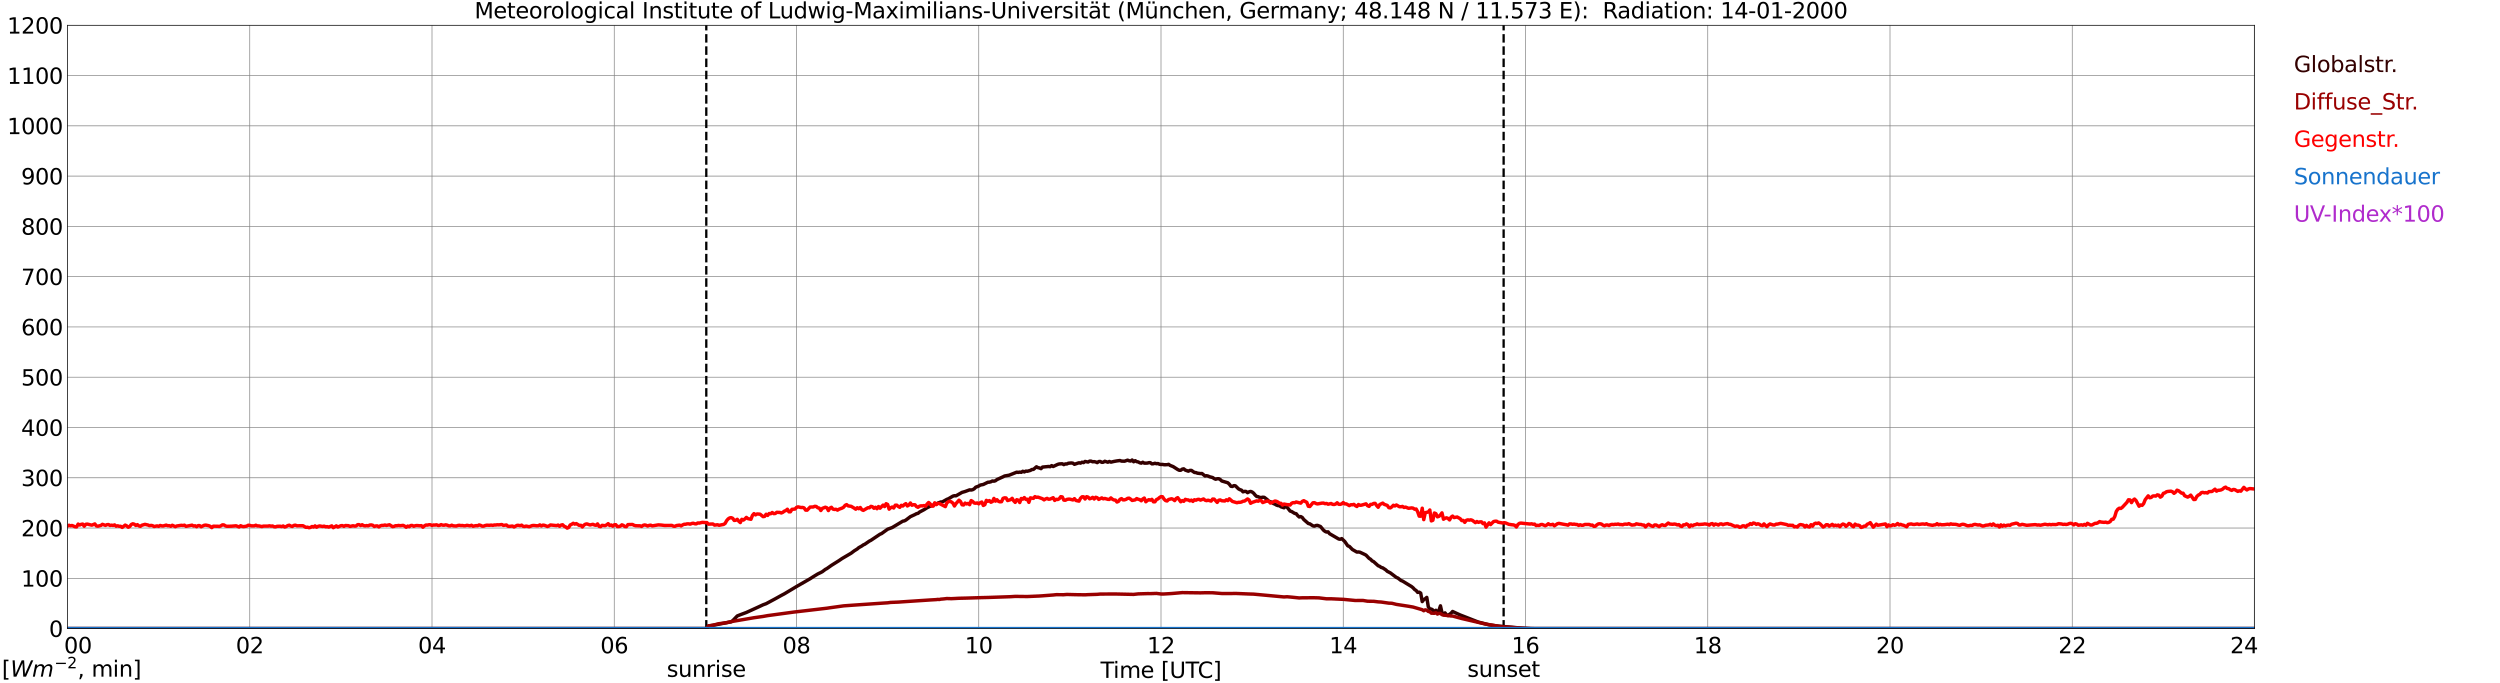 <?xml version="1.0" encoding="utf-8" standalone="no"?>
<!DOCTYPE svg PUBLIC "-//W3C//DTD SVG 1.1//EN"
  "http://www.w3.org/Graphics/SVG/1.1/DTD/svg11.dtd">
<svg xmlns:xlink="http://www.w3.org/1999/xlink" width="1085.4pt" height="296.64pt" viewBox="0 0 1085.4 296.64" xmlns="http://www.w3.org/2000/svg" version="1.1">
 <defs>
  <style type="text/css">*{stroke-linejoin: round; stroke-linecap: butt}</style>
 </defs>
 <g id="figure_1">
  <g id="patch_1">
   <path d="M 0 296.64 
L 1085.4 296.64 
L 1085.4 0 
L 0 0 
z
" style="fill: #ffffff"/>
  </g>
  <g id="axes_1">
   <g id="patch_2">
    <path d="M 29.306 272.909 
L 978.814 272.909 
L 978.814 10.976 
L 29.306 10.976 
z
" style="fill: #ffffff"/>
   </g>
   <g id="patch_3">
    <path d="M 978.814 272.909 
L 978.814 272.909 
L 978.814 10.976 
L 978.814 10.976 
z
" clip-path="url(#p8ab845368d)" style="fill: #d3d3d3; opacity: 0.25; stroke: #d3d3d3; stroke-linejoin: miter"/>
   </g>
   <g id="matplotlib.axis_1">
    <g id="xtick_1">
     <g id="line2d_1">
      <path d="M 29.306 272.909 
L 29.306 10.976 
" clip-path="url(#p8ab845368d)" style="fill: none; stroke: #808080; stroke-width: 0.3; stroke-linecap: square"/>
     </g>
     <g id="line2d_2"/>
     <g id="text_1">
      <!--    00 -->
      <g transform="translate(18.733 283.627) scale(0.095 -0.095)">
       <defs>
        <path id="DejaVuSans-20" transform="scale(0.016)"/>
        <path id="DejaVuSans-30" d="M 2034 4250 
Q 1547 4250 1301 3770 
Q 1056 3291 1056 2328 
Q 1056 1369 1301 889 
Q 1547 409 2034 409 
Q 2525 409 2770 889 
Q 3016 1369 3016 2328 
Q 3016 3291 2770 3770 
Q 2525 4250 2034 4250 
z
M 2034 4750 
Q 2819 4750 3233 4129 
Q 3647 3509 3647 2328 
Q 3647 1150 3233 529 
Q 2819 -91 2034 -91 
Q 1250 -91 836 529 
Q 422 1150 422 2328 
Q 422 3509 836 4129 
Q 1250 4750 2034 4750 
z
" transform="scale(0.016)"/>
       </defs>
       <use xlink:href="#DejaVuSans-20"/>
       <use xlink:href="#DejaVuSans-20" transform="translate(31.787 0)"/>
       <use xlink:href="#DejaVuSans-20" transform="translate(63.574 0)"/>
       <use xlink:href="#DejaVuSans-30" transform="translate(95.361 0)"/>
       <use xlink:href="#DejaVuSans-30" transform="translate(158.984 0)"/>
      </g>
     </g>
    </g>
    <g id="xtick_2">
     <g id="line2d_3">
      <path d="M 108.431 272.909 
L 108.431 10.976 
" clip-path="url(#p8ab845368d)" style="fill: none; stroke: #808080; stroke-width: 0.3; stroke-linecap: square"/>
     </g>
     <g id="line2d_4"/>
     <g id="text_2">
      <!-- 02 -->
      <g transform="translate(102.387 283.627) scale(0.095 -0.095)">
       <defs>
        <path id="DejaVuSans-32" d="M 1228 531 
L 3431 531 
L 3431 0 
L 469 0 
L 469 531 
Q 828 903 1448 1529 
Q 2069 2156 2228 2338 
Q 2531 2678 2651 2914 
Q 2772 3150 2772 3378 
Q 2772 3750 2511 3984 
Q 2250 4219 1831 4219 
Q 1534 4219 1204 4116 
Q 875 4013 500 3803 
L 500 4441 
Q 881 4594 1212 4672 
Q 1544 4750 1819 4750 
Q 2544 4750 2975 4387 
Q 3406 4025 3406 3419 
Q 3406 3131 3298 2873 
Q 3191 2616 2906 2266 
Q 2828 2175 2409 1742 
Q 1991 1309 1228 531 
z
" transform="scale(0.016)"/>
       </defs>
       <use xlink:href="#DejaVuSans-30"/>
       <use xlink:href="#DejaVuSans-32" transform="translate(63.623 0)"/>
      </g>
     </g>
    </g>
    <g id="xtick_3">
     <g id="line2d_5">
      <path d="M 187.557 272.909 
L 187.557 10.976 
" clip-path="url(#p8ab845368d)" style="fill: none; stroke: #808080; stroke-width: 0.3; stroke-linecap: square"/>
     </g>
     <g id="line2d_6"/>
     <g id="text_3">
      <!-- 04 -->
      <g transform="translate(181.513 283.627) scale(0.095 -0.095)">
       <defs>
        <path id="DejaVuSans-34" d="M 2419 4116 
L 825 1625 
L 2419 1625 
L 2419 4116 
z
M 2253 4666 
L 3047 4666 
L 3047 1625 
L 3713 1625 
L 3713 1100 
L 3047 1100 
L 3047 0 
L 2419 0 
L 2419 1100 
L 313 1100 
L 313 1709 
L 2253 4666 
z
" transform="scale(0.016)"/>
       </defs>
       <use xlink:href="#DejaVuSans-30"/>
       <use xlink:href="#DejaVuSans-34" transform="translate(63.623 0)"/>
      </g>
     </g>
    </g>
    <g id="xtick_4">
     <g id="line2d_7">
      <path d="M 266.683 272.909 
L 266.683 10.976 
" clip-path="url(#p8ab845368d)" style="fill: none; stroke: #808080; stroke-width: 0.3; stroke-linecap: square"/>
     </g>
     <g id="line2d_8"/>
     <g id="text_4">
      <!-- 06 -->
      <g transform="translate(260.638 283.627) scale(0.095 -0.095)">
       <defs>
        <path id="DejaVuSans-36" d="M 2113 2584 
Q 1688 2584 1439 2293 
Q 1191 2003 1191 1497 
Q 1191 994 1439 701 
Q 1688 409 2113 409 
Q 2538 409 2786 701 
Q 3034 994 3034 1497 
Q 3034 2003 2786 2293 
Q 2538 2584 2113 2584 
z
M 3366 4563 
L 3366 3988 
Q 3128 4100 2886 4159 
Q 2644 4219 2406 4219 
Q 1781 4219 1451 3797 
Q 1122 3375 1075 2522 
Q 1259 2794 1537 2939 
Q 1816 3084 2150 3084 
Q 2853 3084 3261 2657 
Q 3669 2231 3669 1497 
Q 3669 778 3244 343 
Q 2819 -91 2113 -91 
Q 1303 -91 875 529 
Q 447 1150 447 2328 
Q 447 3434 972 4092 
Q 1497 4750 2381 4750 
Q 2619 4750 2861 4703 
Q 3103 4656 3366 4563 
z
" transform="scale(0.016)"/>
       </defs>
       <use xlink:href="#DejaVuSans-30"/>
       <use xlink:href="#DejaVuSans-36" transform="translate(63.623 0)"/>
      </g>
     </g>
    </g>
    <g id="xtick_5">
     <g id="line2d_9">
      <path d="M 345.808 272.909 
L 345.808 10.976 
" clip-path="url(#p8ab845368d)" style="fill: none; stroke: #808080; stroke-width: 0.3; stroke-linecap: square"/>
     </g>
     <g id="line2d_10"/>
     <g id="text_5">
      <!-- 08 -->
      <g transform="translate(339.764 283.627) scale(0.095 -0.095)">
       <defs>
        <path id="DejaVuSans-38" d="M 2034 2216 
Q 1584 2216 1326 1975 
Q 1069 1734 1069 1313 
Q 1069 891 1326 650 
Q 1584 409 2034 409 
Q 2484 409 2743 651 
Q 3003 894 3003 1313 
Q 3003 1734 2745 1975 
Q 2488 2216 2034 2216 
z
M 1403 2484 
Q 997 2584 770 2862 
Q 544 3141 544 3541 
Q 544 4100 942 4425 
Q 1341 4750 2034 4750 
Q 2731 4750 3128 4425 
Q 3525 4100 3525 3541 
Q 3525 3141 3298 2862 
Q 3072 2584 2669 2484 
Q 3125 2378 3379 2068 
Q 3634 1759 3634 1313 
Q 3634 634 3220 271 
Q 2806 -91 2034 -91 
Q 1263 -91 848 271 
Q 434 634 434 1313 
Q 434 1759 690 2068 
Q 947 2378 1403 2484 
z
M 1172 3481 
Q 1172 3119 1398 2916 
Q 1625 2713 2034 2713 
Q 2441 2713 2670 2916 
Q 2900 3119 2900 3481 
Q 2900 3844 2670 4047 
Q 2441 4250 2034 4250 
Q 1625 4250 1398 4047 
Q 1172 3844 1172 3481 
z
" transform="scale(0.016)"/>
       </defs>
       <use xlink:href="#DejaVuSans-30"/>
       <use xlink:href="#DejaVuSans-38" transform="translate(63.623 0)"/>
      </g>
     </g>
    </g>
    <g id="xtick_6">
     <g id="line2d_11">
      <path d="M 424.934 272.909 
L 424.934 10.976 
" clip-path="url(#p8ab845368d)" style="fill: none; stroke: #808080; stroke-width: 0.3; stroke-linecap: square"/>
     </g>
     <g id="line2d_12"/>
     <g id="text_6">
      <!-- 10 -->
      <g transform="translate(418.89 283.627) scale(0.095 -0.095)">
       <defs>
        <path id="DejaVuSans-31" d="M 794 531 
L 1825 531 
L 1825 4091 
L 703 3866 
L 703 4441 
L 1819 4666 
L 2450 4666 
L 2450 531 
L 3481 531 
L 3481 0 
L 794 0 
L 794 531 
z
" transform="scale(0.016)"/>
       </defs>
       <use xlink:href="#DejaVuSans-31"/>
       <use xlink:href="#DejaVuSans-30" transform="translate(63.623 0)"/>
      </g>
     </g>
    </g>
    <g id="xtick_7">
     <g id="line2d_13">
      <path d="M 504.06 272.909 
L 504.06 10.976 
" clip-path="url(#p8ab845368d)" style="fill: none; stroke: #808080; stroke-width: 0.3; stroke-linecap: square"/>
     </g>
     <g id="line2d_14"/>
     <g id="text_7">
      <!-- 12 -->
      <g transform="translate(498.015 283.627) scale(0.095 -0.095)">
       <use xlink:href="#DejaVuSans-31"/>
       <use xlink:href="#DejaVuSans-32" transform="translate(63.623 0)"/>
      </g>
     </g>
    </g>
    <g id="xtick_8">
     <g id="line2d_15">
      <path d="M 583.185 272.909 
L 583.185 10.976 
" clip-path="url(#p8ab845368d)" style="fill: none; stroke: #808080; stroke-width: 0.3; stroke-linecap: square"/>
     </g>
     <g id="line2d_16"/>
     <g id="text_8">
      <!-- 14 -->
      <g transform="translate(577.141 283.627) scale(0.095 -0.095)">
       <use xlink:href="#DejaVuSans-31"/>
       <use xlink:href="#DejaVuSans-34" transform="translate(63.623 0)"/>
      </g>
     </g>
    </g>
    <g id="xtick_9">
     <g id="line2d_17">
      <path d="M 662.311 272.909 
L 662.311 10.976 
" clip-path="url(#p8ab845368d)" style="fill: none; stroke: #808080; stroke-width: 0.3; stroke-linecap: square"/>
     </g>
     <g id="line2d_18"/>
     <g id="text_9">
      <!-- 16 -->
      <g transform="translate(656.267 283.627) scale(0.095 -0.095)">
       <use xlink:href="#DejaVuSans-31"/>
       <use xlink:href="#DejaVuSans-36" transform="translate(63.623 0)"/>
      </g>
     </g>
    </g>
    <g id="xtick_10">
     <g id="line2d_19">
      <path d="M 741.437 272.909 
L 741.437 10.976 
" clip-path="url(#p8ab845368d)" style="fill: none; stroke: #808080; stroke-width: 0.3; stroke-linecap: square"/>
     </g>
     <g id="line2d_20"/>
     <g id="text_10">
      <!-- 18 -->
      <g transform="translate(735.392 283.627) scale(0.095 -0.095)">
       <use xlink:href="#DejaVuSans-31"/>
       <use xlink:href="#DejaVuSans-38" transform="translate(63.623 0)"/>
      </g>
     </g>
    </g>
    <g id="xtick_11">
     <g id="line2d_21">
      <path d="M 820.562 272.909 
L 820.562 10.976 
" clip-path="url(#p8ab845368d)" style="fill: none; stroke: #808080; stroke-width: 0.3; stroke-linecap: square"/>
     </g>
     <g id="line2d_22"/>
     <g id="text_11">
      <!-- 20 -->
      <g transform="translate(814.518 283.627) scale(0.095 -0.095)">
       <use xlink:href="#DejaVuSans-32"/>
       <use xlink:href="#DejaVuSans-30" transform="translate(63.623 0)"/>
      </g>
     </g>
    </g>
    <g id="xtick_12">
     <g id="line2d_23">
      <path d="M 899.688 272.909 
L 899.688 10.976 
" clip-path="url(#p8ab845368d)" style="fill: none; stroke: #808080; stroke-width: 0.3; stroke-linecap: square"/>
     </g>
     <g id="line2d_24"/>
     <g id="text_12">
      <!-- 22 -->
      <g transform="translate(893.644 283.627) scale(0.095 -0.095)">
       <use xlink:href="#DejaVuSans-32"/>
       <use xlink:href="#DejaVuSans-32" transform="translate(63.623 0)"/>
      </g>
     </g>
    </g>
    <g id="xtick_13">
     <g id="line2d_25">
      <path d="M 978.814 272.909 
L 978.814 10.976 
" clip-path="url(#p8ab845368d)" style="fill: none; stroke: #808080; stroke-width: 0.3; stroke-linecap: square"/>
     </g>
     <g id="line2d_26"/>
     <g id="text_13">
      <!-- 24    -->
      <g transform="translate(968.241 283.627) scale(0.095 -0.095)">
       <use xlink:href="#DejaVuSans-32"/>
       <use xlink:href="#DejaVuSans-34" transform="translate(63.623 0)"/>
       <use xlink:href="#DejaVuSans-20" transform="translate(127.246 0)"/>
       <use xlink:href="#DejaVuSans-20" transform="translate(159.033 0)"/>
       <use xlink:href="#DejaVuSans-20" transform="translate(190.82 0)"/>
      </g>
     </g>
    </g>
    <g id="text_14">
     <!-- Time [UTC] -->
     <g transform="translate(477.806 294.322) scale(0.095 -0.095)">
      <defs>
       <path id="DejaVuSans-54" d="M -19 4666 
L 3928 4666 
L 3928 4134 
L 2272 4134 
L 2272 0 
L 1638 0 
L 1638 4134 
L -19 4134 
L -19 4666 
z
" transform="scale(0.016)"/>
       <path id="DejaVuSans-69" d="M 603 3500 
L 1178 3500 
L 1178 0 
L 603 0 
L 603 3500 
z
M 603 4863 
L 1178 4863 
L 1178 4134 
L 603 4134 
L 603 4863 
z
" transform="scale(0.016)"/>
       <path id="DejaVuSans-6d" d="M 3328 2828 
Q 3544 3216 3844 3400 
Q 4144 3584 4550 3584 
Q 5097 3584 5394 3201 
Q 5691 2819 5691 2113 
L 5691 0 
L 5113 0 
L 5113 2094 
Q 5113 2597 4934 2840 
Q 4756 3084 4391 3084 
Q 3944 3084 3684 2787 
Q 3425 2491 3425 1978 
L 3425 0 
L 2847 0 
L 2847 2094 
Q 2847 2600 2669 2842 
Q 2491 3084 2119 3084 
Q 1678 3084 1418 2786 
Q 1159 2488 1159 1978 
L 1159 0 
L 581 0 
L 581 3500 
L 1159 3500 
L 1159 2956 
Q 1356 3278 1631 3431 
Q 1906 3584 2284 3584 
Q 2666 3584 2933 3390 
Q 3200 3197 3328 2828 
z
" transform="scale(0.016)"/>
       <path id="DejaVuSans-65" d="M 3597 1894 
L 3597 1613 
L 953 1613 
Q 991 1019 1311 708 
Q 1631 397 2203 397 
Q 2534 397 2845 478 
Q 3156 559 3463 722 
L 3463 178 
Q 3153 47 2828 -22 
Q 2503 -91 2169 -91 
Q 1331 -91 842 396 
Q 353 884 353 1716 
Q 353 2575 817 3079 
Q 1281 3584 2069 3584 
Q 2775 3584 3186 3129 
Q 3597 2675 3597 1894 
z
M 3022 2063 
Q 3016 2534 2758 2815 
Q 2500 3097 2075 3097 
Q 1594 3097 1305 2825 
Q 1016 2553 972 2059 
L 3022 2063 
z
" transform="scale(0.016)"/>
       <path id="DejaVuSans-5b" d="M 550 4863 
L 1875 4863 
L 1875 4416 
L 1125 4416 
L 1125 -397 
L 1875 -397 
L 1875 -844 
L 550 -844 
L 550 4863 
z
" transform="scale(0.016)"/>
       <path id="DejaVuSans-55" d="M 556 4666 
L 1191 4666 
L 1191 1831 
Q 1191 1081 1462 751 
Q 1734 422 2344 422 
Q 2950 422 3222 751 
Q 3494 1081 3494 1831 
L 3494 4666 
L 4128 4666 
L 4128 1753 
Q 4128 841 3676 375 
Q 3225 -91 2344 -91 
Q 1459 -91 1007 375 
Q 556 841 556 1753 
L 556 4666 
z
" transform="scale(0.016)"/>
       <path id="DejaVuSans-43" d="M 4122 4306 
L 4122 3641 
Q 3803 3938 3442 4084 
Q 3081 4231 2675 4231 
Q 1875 4231 1450 3742 
Q 1025 3253 1025 2328 
Q 1025 1406 1450 917 
Q 1875 428 2675 428 
Q 3081 428 3442 575 
Q 3803 722 4122 1019 
L 4122 359 
Q 3791 134 3420 21 
Q 3050 -91 2638 -91 
Q 1578 -91 968 557 
Q 359 1206 359 2328 
Q 359 3453 968 4101 
Q 1578 4750 2638 4750 
Q 3056 4750 3426 4639 
Q 3797 4528 4122 4306 
z
" transform="scale(0.016)"/>
       <path id="DejaVuSans-5d" d="M 1947 4863 
L 1947 -844 
L 622 -844 
L 622 -397 
L 1369 -397 
L 1369 4416 
L 622 4416 
L 622 4863 
L 1947 4863 
z
" transform="scale(0.016)"/>
      </defs>
      <use xlink:href="#DejaVuSans-54"/>
      <use xlink:href="#DejaVuSans-69" transform="translate(57.959 0)"/>
      <use xlink:href="#DejaVuSans-6d" transform="translate(85.742 0)"/>
      <use xlink:href="#DejaVuSans-65" transform="translate(183.154 0)"/>
      <use xlink:href="#DejaVuSans-20" transform="translate(244.678 0)"/>
      <use xlink:href="#DejaVuSans-5b" transform="translate(276.465 0)"/>
      <use xlink:href="#DejaVuSans-55" transform="translate(315.479 0)"/>
      <use xlink:href="#DejaVuSans-54" transform="translate(388.672 0)"/>
      <use xlink:href="#DejaVuSans-43" transform="translate(443.881 0)"/>
      <use xlink:href="#DejaVuSans-5d" transform="translate(513.705 0)"/>
     </g>
    </g>
   </g>
   <g id="matplotlib.axis_2">
    <g id="ytick_1">
     <g id="line2d_27">
      <path d="M 29.306 272.909 
L 978.814 272.909 
" clip-path="url(#p8ab845368d)" style="fill: none; stroke: #808080; stroke-width: 0.3; stroke-linecap: square"/>
     </g>
     <g id="line2d_28"/>
     <g id="text_15">
      <!-- 0 -->
      <g transform="translate(21.261 276.518) scale(0.095 -0.095)">
       <use xlink:href="#DejaVuSans-30"/>
      </g>
     </g>
    </g>
    <g id="ytick_2">
     <g id="line2d_29">
      <path d="M 29.306 251.081 
L 978.814 251.081 
" clip-path="url(#p8ab845368d)" style="fill: none; stroke: #808080; stroke-width: 0.3; stroke-linecap: square"/>
     </g>
     <g id="line2d_30"/>
     <g id="text_16">
      <!-- 100 -->
      <g transform="translate(9.173 254.69) scale(0.095 -0.095)">
       <use xlink:href="#DejaVuSans-31"/>
       <use xlink:href="#DejaVuSans-30" transform="translate(63.623 0)"/>
       <use xlink:href="#DejaVuSans-30" transform="translate(127.246 0)"/>
      </g>
     </g>
    </g>
    <g id="ytick_3">
     <g id="line2d_31">
      <path d="M 29.306 229.253 
L 978.814 229.253 
" clip-path="url(#p8ab845368d)" style="fill: none; stroke: #808080; stroke-width: 0.3; stroke-linecap: square"/>
     </g>
     <g id="line2d_32"/>
     <g id="text_17">
      <!-- 200 -->
      <g transform="translate(9.173 232.863) scale(0.095 -0.095)">
       <use xlink:href="#DejaVuSans-32"/>
       <use xlink:href="#DejaVuSans-30" transform="translate(63.623 0)"/>
       <use xlink:href="#DejaVuSans-30" transform="translate(127.246 0)"/>
      </g>
     </g>
    </g>
    <g id="ytick_4">
     <g id="line2d_33">
      <path d="M 29.306 207.426 
L 978.814 207.426 
" clip-path="url(#p8ab845368d)" style="fill: none; stroke: #808080; stroke-width: 0.3; stroke-linecap: square"/>
     </g>
     <g id="line2d_34"/>
     <g id="text_18">
      <!-- 300 -->
      <g transform="translate(9.173 211.035) scale(0.095 -0.095)">
       <defs>
        <path id="DejaVuSans-33" d="M 2597 2516 
Q 3050 2419 3304 2112 
Q 3559 1806 3559 1356 
Q 3559 666 3084 287 
Q 2609 -91 1734 -91 
Q 1441 -91 1130 -33 
Q 819 25 488 141 
L 488 750 
Q 750 597 1062 519 
Q 1375 441 1716 441 
Q 2309 441 2620 675 
Q 2931 909 2931 1356 
Q 2931 1769 2642 2001 
Q 2353 2234 1838 2234 
L 1294 2234 
L 1294 2753 
L 1863 2753 
Q 2328 2753 2575 2939 
Q 2822 3125 2822 3475 
Q 2822 3834 2567 4026 
Q 2313 4219 1838 4219 
Q 1578 4219 1281 4162 
Q 984 4106 628 3988 
L 628 4550 
Q 988 4650 1302 4700 
Q 1616 4750 1894 4750 
Q 2613 4750 3031 4423 
Q 3450 4097 3450 3541 
Q 3450 3153 3228 2886 
Q 3006 2619 2597 2516 
z
" transform="scale(0.016)"/>
       </defs>
       <use xlink:href="#DejaVuSans-33"/>
       <use xlink:href="#DejaVuSans-30" transform="translate(63.623 0)"/>
       <use xlink:href="#DejaVuSans-30" transform="translate(127.246 0)"/>
      </g>
     </g>
    </g>
    <g id="ytick_5">
     <g id="line2d_35">
      <path d="M 29.306 185.598 
L 978.814 185.598 
" clip-path="url(#p8ab845368d)" style="fill: none; stroke: #808080; stroke-width: 0.3; stroke-linecap: square"/>
     </g>
     <g id="line2d_36"/>
     <g id="text_19">
      <!-- 400 -->
      <g transform="translate(9.173 189.207) scale(0.095 -0.095)">
       <use xlink:href="#DejaVuSans-34"/>
       <use xlink:href="#DejaVuSans-30" transform="translate(63.623 0)"/>
       <use xlink:href="#DejaVuSans-30" transform="translate(127.246 0)"/>
      </g>
     </g>
    </g>
    <g id="ytick_6">
     <g id="line2d_37">
      <path d="M 29.306 163.77 
L 978.814 163.77 
" clip-path="url(#p8ab845368d)" style="fill: none; stroke: #808080; stroke-width: 0.3; stroke-linecap: square"/>
     </g>
     <g id="line2d_38"/>
     <g id="text_20">
      <!-- 500 -->
      <g transform="translate(9.173 167.379) scale(0.095 -0.095)">
       <defs>
        <path id="DejaVuSans-35" d="M 691 4666 
L 3169 4666 
L 3169 4134 
L 1269 4134 
L 1269 2991 
Q 1406 3038 1543 3061 
Q 1681 3084 1819 3084 
Q 2600 3084 3056 2656 
Q 3513 2228 3513 1497 
Q 3513 744 3044 326 
Q 2575 -91 1722 -91 
Q 1428 -91 1123 -41 
Q 819 9 494 109 
L 494 744 
Q 775 591 1075 516 
Q 1375 441 1709 441 
Q 2250 441 2565 725 
Q 2881 1009 2881 1497 
Q 2881 1984 2565 2268 
Q 2250 2553 1709 2553 
Q 1456 2553 1204 2497 
Q 953 2441 691 2322 
L 691 4666 
z
" transform="scale(0.016)"/>
       </defs>
       <use xlink:href="#DejaVuSans-35"/>
       <use xlink:href="#DejaVuSans-30" transform="translate(63.623 0)"/>
       <use xlink:href="#DejaVuSans-30" transform="translate(127.246 0)"/>
      </g>
     </g>
    </g>
    <g id="ytick_7">
     <g id="line2d_39">
      <path d="M 29.306 141.942 
L 978.814 141.942 
" clip-path="url(#p8ab845368d)" style="fill: none; stroke: #808080; stroke-width: 0.3; stroke-linecap: square"/>
     </g>
     <g id="line2d_40"/>
     <g id="text_21">
      <!-- 600 -->
      <g transform="translate(9.173 145.551) scale(0.095 -0.095)">
       <use xlink:href="#DejaVuSans-36"/>
       <use xlink:href="#DejaVuSans-30" transform="translate(63.623 0)"/>
       <use xlink:href="#DejaVuSans-30" transform="translate(127.246 0)"/>
      </g>
     </g>
    </g>
    <g id="ytick_8">
     <g id="line2d_41">
      <path d="M 29.306 120.114 
L 978.814 120.114 
" clip-path="url(#p8ab845368d)" style="fill: none; stroke: #808080; stroke-width: 0.3; stroke-linecap: square"/>
     </g>
     <g id="line2d_42"/>
     <g id="text_22">
      <!-- 700 -->
      <g transform="translate(9.173 123.724) scale(0.095 -0.095)">
       <defs>
        <path id="DejaVuSans-37" d="M 525 4666 
L 3525 4666 
L 3525 4397 
L 1831 0 
L 1172 0 
L 2766 4134 
L 525 4134 
L 525 4666 
z
" transform="scale(0.016)"/>
       </defs>
       <use xlink:href="#DejaVuSans-37"/>
       <use xlink:href="#DejaVuSans-30" transform="translate(63.623 0)"/>
       <use xlink:href="#DejaVuSans-30" transform="translate(127.246 0)"/>
      </g>
     </g>
    </g>
    <g id="ytick_9">
     <g id="line2d_43">
      <path d="M 29.306 98.287 
L 978.814 98.287 
" clip-path="url(#p8ab845368d)" style="fill: none; stroke: #808080; stroke-width: 0.3; stroke-linecap: square"/>
     </g>
     <g id="line2d_44"/>
     <g id="text_23">
      <!-- 800 -->
      <g transform="translate(9.173 101.896) scale(0.095 -0.095)">
       <use xlink:href="#DejaVuSans-38"/>
       <use xlink:href="#DejaVuSans-30" transform="translate(63.623 0)"/>
       <use xlink:href="#DejaVuSans-30" transform="translate(127.246 0)"/>
      </g>
     </g>
    </g>
    <g id="ytick_10">
     <g id="line2d_45">
      <path d="M 29.306 76.459 
L 978.814 76.459 
" clip-path="url(#p8ab845368d)" style="fill: none; stroke: #808080; stroke-width: 0.3; stroke-linecap: square"/>
     </g>
     <g id="line2d_46"/>
     <g id="text_24">
      <!-- 900 -->
      <g transform="translate(9.173 80.068) scale(0.095 -0.095)">
       <defs>
        <path id="DejaVuSans-39" d="M 703 97 
L 703 672 
Q 941 559 1184 500 
Q 1428 441 1663 441 
Q 2288 441 2617 861 
Q 2947 1281 2994 2138 
Q 2813 1869 2534 1725 
Q 2256 1581 1919 1581 
Q 1219 1581 811 2004 
Q 403 2428 403 3163 
Q 403 3881 828 4315 
Q 1253 4750 1959 4750 
Q 2769 4750 3195 4129 
Q 3622 3509 3622 2328 
Q 3622 1225 3098 567 
Q 2575 -91 1691 -91 
Q 1453 -91 1209 -44 
Q 966 3 703 97 
z
M 1959 2075 
Q 2384 2075 2632 2365 
Q 2881 2656 2881 3163 
Q 2881 3666 2632 3958 
Q 2384 4250 1959 4250 
Q 1534 4250 1286 3958 
Q 1038 3666 1038 3163 
Q 1038 2656 1286 2365 
Q 1534 2075 1959 2075 
z
" transform="scale(0.016)"/>
       </defs>
       <use xlink:href="#DejaVuSans-39"/>
       <use xlink:href="#DejaVuSans-30" transform="translate(63.623 0)"/>
       <use xlink:href="#DejaVuSans-30" transform="translate(127.246 0)"/>
      </g>
     </g>
    </g>
    <g id="ytick_11">
     <g id="line2d_47">
      <path d="M 29.306 54.631 
L 978.814 54.631 
" clip-path="url(#p8ab845368d)" style="fill: none; stroke: #808080; stroke-width: 0.3; stroke-linecap: square"/>
     </g>
     <g id="line2d_48"/>
     <g id="text_25">
      <!-- 1000 -->
      <g transform="translate(3.128 58.24) scale(0.095 -0.095)">
       <use xlink:href="#DejaVuSans-31"/>
       <use xlink:href="#DejaVuSans-30" transform="translate(63.623 0)"/>
       <use xlink:href="#DejaVuSans-30" transform="translate(127.246 0)"/>
       <use xlink:href="#DejaVuSans-30" transform="translate(190.869 0)"/>
      </g>
     </g>
    </g>
    <g id="ytick_12">
     <g id="line2d_49">
      <path d="M 29.306 32.803 
L 978.814 32.803 
" clip-path="url(#p8ab845368d)" style="fill: none; stroke: #808080; stroke-width: 0.3; stroke-linecap: square"/>
     </g>
     <g id="line2d_50"/>
     <g id="text_26">
      <!-- 1100 -->
      <g transform="translate(3.128 36.413) scale(0.095 -0.095)">
       <use xlink:href="#DejaVuSans-31"/>
       <use xlink:href="#DejaVuSans-31" transform="translate(63.623 0)"/>
       <use xlink:href="#DejaVuSans-30" transform="translate(127.246 0)"/>
       <use xlink:href="#DejaVuSans-30" transform="translate(190.869 0)"/>
      </g>
     </g>
    </g>
    <g id="ytick_13">
     <g id="line2d_51">
      <path d="M 29.306 10.976 
L 978.814 10.976 
" clip-path="url(#p8ab845368d)" style="fill: none; stroke: #808080; stroke-width: 0.3; stroke-linecap: square"/>
     </g>
     <g id="line2d_52"/>
     <g id="text_27">
      <!-- 1200 -->
      <g transform="translate(3.128 14.585) scale(0.095 -0.095)">
       <use xlink:href="#DejaVuSans-31"/>
       <use xlink:href="#DejaVuSans-32" transform="translate(63.623 0)"/>
       <use xlink:href="#DejaVuSans-30" transform="translate(127.246 0)"/>
       <use xlink:href="#DejaVuSans-30" transform="translate(190.869 0)"/>
      </g>
     </g>
    </g>
   </g>
   <g id="line2d_53">
    <path d="M 306.641 272.909 
L 306.641 10.976 
" clip-path="url(#p8ab845368d)" style="fill: none; stroke-dasharray: 3.7,1.6; stroke-dashoffset: 0; stroke: #000000"/>
   </g>
   <g id="line2d_54">
    <path d="M 652.816 272.909 
L 652.816 10.976 
" clip-path="url(#p8ab845368d)" style="fill: none; stroke-dasharray: 3.7,1.6; stroke-dashoffset: 0; stroke: #000000"/>
   </g>
   <g id="line2d_55">
    <path d="M 29.306 272.909 
L 306.905 272.909 
L 307.564 271.789 
L 309.543 271.483 
L 313.499 270.715 
L 317.455 269.966 
L 318.114 269.473 
L 320.093 267.419 
L 321.411 266.889 
L 324.049 265.904 
L 329.324 263.497 
L 331.302 262.576 
L 332.621 262.098 
L 336.577 259.976 
L 339.215 258.509 
L 340.533 257.817 
L 345.808 254.654 
L 351.743 251.249 
L 353.062 250.396 
L 355.04 249.193 
L 356.359 248.553 
L 357.018 248.204 
L 358.337 247.202 
L 358.996 246.857 
L 360.974 245.458 
L 364.271 243.395 
L 365.59 242.49 
L 369.546 240.167 
L 370.865 239.165 
L 372.184 238.342 
L 372.843 237.775 
L 374.162 237.041 
L 374.821 236.568 
L 375.481 236.277 
L 377.459 234.911 
L 378.118 234.584 
L 382.074 231.929 
L 382.734 231.665 
L 385.371 229.76 
L 386.69 229.288 
L 387.349 229.042 
L 391.965 226.272 
L 392.624 226.149 
L 393.284 225.804 
L 395.262 224.305 
L 397.24 223.39 
L 397.899 223.024 
L 398.559 222.882 
L 399.218 222.323 
L 401.196 221.273 
L 402.515 220.43 
L 404.493 219.494 
L 405.153 219.339 
L 405.812 218.983 
L 406.471 218.868 
L 407.131 218.442 
L 408.45 217.936 
L 409.109 217.916 
L 411.087 216.798 
L 411.746 216.552 
L 413.725 215.395 
L 414.384 215.22 
L 415.043 215.268 
L 417.681 213.777 
L 419 213.4 
L 420.978 212.673 
L 421.637 212.743 
L 422.297 212.601 
L 422.956 212.221 
L 423.615 211.529 
L 424.934 211.025 
L 425.593 210.599 
L 426.912 210.337 
L 428.89 209.377 
L 429.55 209.329 
L 430.209 209.165 
L 430.869 208.812 
L 431.528 208.914 
L 432.187 208.718 
L 432.847 208.209 
L 434.165 207.605 
L 435.484 207.006 
L 436.144 206.662 
L 438.122 206.314 
L 441.419 204.998 
L 442.078 205.101 
L 442.737 204.955 
L 443.397 205.066 
L 444.056 204.603 
L 444.716 204.904 
L 445.375 204.525 
L 446.034 204.603 
L 447.353 204.234 
L 448.012 203.837 
L 448.672 203.8 
L 449.991 202.665 
L 450.65 203.036 
L 451.309 203.165 
L 451.969 203.468 
L 452.628 202.783 
L 455.266 202.527 
L 455.925 202.621 
L 456.584 202.156 
L 457.244 202.538 
L 459.222 201.613 
L 459.881 201.425 
L 461.2 201.346 
L 461.859 201.722 
L 462.519 201.425 
L 463.178 201.44 
L 463.838 201.117 
L 465.156 200.997 
L 465.816 201.095 
L 466.475 201.587 
L 467.794 201.139 
L 468.453 200.912 
L 469.113 201.082 
L 469.772 200.674 
L 470.431 200.844 
L 471.091 200.349 
L 472.409 200.607 
L 473.069 200.196 
L 473.728 200.218 
L 474.388 200.495 
L 475.047 200.425 
L 475.706 200.563 
L 476.366 200.851 
L 477.025 200.382 
L 477.685 200.34 
L 478.344 200.731 
L 479.003 200.674 
L 479.663 200.264 
L 480.981 200.676 
L 481.641 200.345 
L 482.3 200.655 
L 483.619 200.345 
L 484.938 200.107 
L 486.256 199.941 
L 486.916 200.194 
L 488.235 200.235 
L 489.553 199.779 
L 490.213 200.052 
L 490.872 200.161 
L 491.532 199.72 
L 492.191 200.48 
L 492.85 200.013 
L 493.51 200.43 
L 494.169 200.559 
L 494.828 200.914 
L 495.488 201.08 
L 496.147 200.696 
L 496.807 201.087 
L 498.125 201.054 
L 498.785 200.877 
L 499.444 200.882 
L 500.103 201.384 
L 500.763 201.338 
L 501.422 201.109 
L 502.082 201.333 
L 502.741 201.246 
L 503.4 201.552 
L 504.06 201.667 
L 504.719 201.628 
L 505.379 201.766 
L 506.697 201.752 
L 507.357 201.598 
L 508.016 202.056 
L 509.335 202.58 
L 511.313 203.846 
L 511.972 204.171 
L 512.632 204.173 
L 513.291 203.673 
L 513.95 203.558 
L 514.61 204.103 
L 515.929 204.57 
L 516.588 204.239 
L 517.247 204.215 
L 518.566 205.121 
L 519.226 205.173 
L 519.885 205.435 
L 521.204 205.605 
L 521.863 205.59 
L 523.182 206.659 
L 523.841 206.533 
L 524.501 206.692 
L 525.16 206.991 
L 526.479 207.332 
L 527.138 207.779 
L 527.797 208.061 
L 528.457 207.86 
L 529.116 207.829 
L 529.776 208.192 
L 530.435 208.82 
L 533.073 209.604 
L 533.732 210.228 
L 534.391 211.106 
L 535.051 211.213 
L 535.71 210.833 
L 536.369 210.929 
L 537.688 212.228 
L 538.348 212.597 
L 539.007 212.808 
L 539.666 213.537 
L 540.326 213.336 
L 540.985 213.36 
L 541.644 213.897 
L 542.304 213.537 
L 542.963 213.35 
L 543.623 213.601 
L 544.282 214.127 
L 544.941 214.936 
L 545.601 215.552 
L 546.26 215.648 
L 546.919 215.962 
L 547.579 216.004 
L 548.238 215.868 
L 548.898 215.923 
L 550.216 216.94 
L 550.876 217.647 
L 551.535 217.816 
L 552.195 218.099 
L 552.854 218.623 
L 553.513 218.872 
L 554.173 219.28 
L 554.832 219.503 
L 555.491 219.577 
L 556.151 220.035 
L 557.47 220.459 
L 558.129 219.87 
L 558.788 220.19 
L 560.107 221.88 
L 560.766 222.081 
L 562.085 222.899 
L 562.745 223.017 
L 563.404 223.838 
L 564.063 224.447 
L 564.723 224.281 
L 565.382 224.65 
L 566.042 225.547 
L 567.36 226.704 
L 568.02 227.289 
L 568.679 227.431 
L 569.998 228.291 
L 570.657 228.45 
L 571.317 228.158 
L 571.976 228.081 
L 573.295 228.585 
L 574.613 230.181 
L 575.273 230.7 
L 575.932 231 
L 576.592 230.906 
L 577.251 231.713 
L 578.57 232.479 
L 581.207 234.012 
L 581.867 234.132 
L 582.526 233.837 
L 583.845 235.103 
L 585.164 236.998 
L 585.823 237.209 
L 587.142 238.561 
L 589.12 239.7 
L 589.779 239.635 
L 590.439 239.746 
L 592.417 240.678 
L 593.076 241.023 
L 594.395 242.415 
L 595.054 242.813 
L 595.714 243.513 
L 596.373 243.839 
L 598.351 245.626 
L 599.011 245.886 
L 599.67 246.366 
L 600.329 246.547 
L 601.648 247.418 
L 602.307 248.045 
L 603.626 248.721 
L 606.264 250.71 
L 606.923 250.981 
L 608.242 252.015 
L 608.901 252.273 
L 612.858 254.674 
L 613.517 255.22 
L 614.176 255.949 
L 614.836 256.381 
L 615.495 257.191 
L 616.154 257.095 
L 616.814 257.507 
L 617.473 261.181 
L 618.133 260.343 
L 618.792 259.941 
L 619.451 259.367 
L 620.111 263.457 
L 620.77 264.422 
L 621.429 264.429 
L 622.089 264.839 
L 622.748 265.965 
L 623.408 264.961 
L 624.067 266.323 
L 624.726 265.018 
L 625.386 263.027 
L 626.045 265.978 
L 626.705 266.714 
L 627.364 266.096 
L 628.023 266.921 
L 628.683 267.186 
L 630.001 266.223 
L 630.661 265.476 
L 631.98 266.101 
L 633.958 266.998 
L 635.936 267.764 
L 641.87 270.095 
L 643.848 270.586 
L 646.486 271.283 
L 650.442 271.82 
L 660.992 272.73 
L 664.949 272.9 
L 673.521 272.909 
L 978.154 272.909 
L 978.154 272.909 
" clip-path="url(#p8ab845368d)" style="fill: none; stroke: #330000; stroke-width: 1.5; stroke-linecap: square"/>
   </g>
   <g id="line2d_56">
    <path d="M 29.306 272.909 
L 306.905 272.909 
L 307.564 271.737 
L 309.543 271.435 
L 312.18 270.772 
L 314.158 270.54 
L 315.477 270.327 
L 317.455 269.879 
L 327.346 268.196 
L 331.302 267.635 
L 333.28 267.277 
L 344.49 265.756 
L 358.996 264.062 
L 360.315 263.863 
L 362.293 263.591 
L 366.249 263.04 
L 370.206 262.752 
L 383.393 261.842 
L 385.371 261.718 
L 386.69 261.543 
L 389.987 261.41 
L 393.284 261.181 
L 403.834 260.48 
L 406.471 260.325 
L 407.131 260.233 
L 407.79 260.288 
L 408.45 260.131 
L 409.768 260.02 
L 411.087 259.86 
L 413.065 259.919 
L 416.362 259.747 
L 419.659 259.666 
L 426.253 259.459 
L 428.89 259.395 
L 438.781 259.057 
L 440.759 258.928 
L 446.034 258.994 
L 451.309 258.762 
L 452.628 258.673 
L 457.244 258.321 
L 458.563 258.188 
L 461.859 258.201 
L 463.178 258.088 
L 467.134 258.19 
L 471.091 258.243 
L 472.409 258.171 
L 476.366 258.038 
L 477.685 257.917 
L 484.278 257.887 
L 492.191 258.064 
L 494.169 257.841 
L 498.125 257.723 
L 499.444 257.734 
L 502.082 257.636 
L 504.06 257.883 
L 505.379 257.883 
L 508.675 257.688 
L 510.654 257.518 
L 513.291 257.291 
L 521.204 257.394 
L 523.182 257.341 
L 526.479 257.359 
L 530.435 257.68 
L 534.391 257.693 
L 536.369 257.645 
L 542.304 257.887 
L 544.282 257.948 
L 557.47 259.17 
L 558.788 259.085 
L 560.766 259.262 
L 564.063 259.605 
L 565.382 259.539 
L 567.36 259.535 
L 569.998 259.502 
L 572.635 259.572 
L 575.932 259.978 
L 577.91 259.969 
L 581.867 260.157 
L 583.185 260.207 
L 588.46 260.714 
L 591.757 260.694 
L 593.736 261.021 
L 595.714 261.063 
L 596.373 261.061 
L 598.351 261.307 
L 599.67 261.386 
L 602.967 261.862 
L 604.286 261.916 
L 606.264 262.403 
L 611.539 263.217 
L 613.517 263.564 
L 617.473 264.715 
L 618.133 265.162 
L 618.792 264.769 
L 619.451 264.918 
L 620.111 265.483 
L 620.77 265.553 
L 621.429 266.214 
L 622.748 266.264 
L 623.408 265.994 
L 624.067 266.592 
L 624.726 266.297 
L 625.386 266.35 
L 626.045 266.843 
L 626.705 267.085 
L 628.023 267.17 
L 628.683 267.336 
L 629.342 267.319 
L 630.001 267.452 
L 630.661 267.461 
L 634.617 268.532 
L 644.508 270.842 
L 647.145 271.302 
L 651.102 271.992 
L 659.674 272.658 
L 664.289 272.874 
L 666.927 272.909 
L 978.154 272.909 
L 978.154 272.909 
" clip-path="url(#p8ab845368d)" style="fill: none; stroke: #990000; stroke-width: 1.5; stroke-linecap: square"/>
   </g>
   <g id="line2d_57">
    <path d="M 29.306 228.411 
L 29.965 228.046 
L 30.625 228.317 
L 31.284 228.136 
L 32.603 228.714 
L 33.262 228.753 
L 33.921 227.533 
L 34.581 227.935 
L 35.24 227.655 
L 35.9 227.533 
L 36.559 228.461 
L 37.218 227.642 
L 37.878 227.533 
L 39.856 228.007 
L 41.175 227.47 
L 41.834 228.337 
L 42.493 228.459 
L 43.812 228.118 
L 44.472 227.638 
L 45.79 228.11 
L 46.45 227.797 
L 47.109 227.728 
L 47.768 228.138 
L 48.428 227.985 
L 49.087 228.149 
L 49.747 227.887 
L 50.406 228.463 
L 51.065 228.273 
L 51.725 228.502 
L 52.384 228.485 
L 53.043 228.98 
L 54.362 227.981 
L 55.022 228.328 
L 55.681 228.904 
L 56.34 228.559 
L 57 227.708 
L 57.659 227.413 
L 58.319 227.597 
L 58.978 228.14 
L 59.637 227.78 
L 60.297 228.315 
L 60.956 228.494 
L 61.615 228.029 
L 62.934 227.655 
L 64.253 227.946 
L 64.912 228.245 
L 65.572 228.103 
L 66.231 228.221 
L 66.89 228.592 
L 68.209 228.317 
L 68.869 228.529 
L 69.528 228.134 
L 70.187 228.313 
L 70.847 228.352 
L 72.166 227.981 
L 72.825 228.269 
L 73.484 228.203 
L 74.144 228.491 
L 74.803 228.04 
L 76.122 228.662 
L 76.781 228.356 
L 78.759 228.057 
L 79.419 228.162 
L 80.078 228.013 
L 80.737 228.518 
L 83.375 228 
L 84.034 228.38 
L 84.694 228.271 
L 85.353 228.668 
L 86.013 228.199 
L 86.672 228.199 
L 87.331 228.697 
L 88.65 228.066 
L 89.309 227.968 
L 90.628 228.238 
L 91.288 228.513 
L 91.947 229.07 
L 92.606 228.459 
L 94.584 228.481 
L 95.244 228.574 
L 95.903 228.295 
L 96.563 227.861 
L 97.222 227.907 
L 97.881 228.334 
L 98.541 228.502 
L 100.519 228.45 
L 102.497 228.284 
L 103.816 228.786 
L 104.475 228.247 
L 105.135 228.544 
L 105.794 228.642 
L 107.113 228.424 
L 107.772 228.029 
L 108.431 228.088 
L 109.091 228.308 
L 110.41 228.323 
L 111.069 228.027 
L 111.728 228.345 
L 112.388 228.326 
L 113.707 228.62 
L 114.366 228.413 
L 116.344 228.411 
L 117.003 228.282 
L 117.663 228.45 
L 118.322 228.347 
L 118.982 228.684 
L 119.641 228.736 
L 120.3 228.502 
L 121.619 228.463 
L 122.278 228.629 
L 122.938 228.352 
L 123.597 228.81 
L 124.257 228.609 
L 124.916 228.192 
L 125.575 228.022 
L 126.235 228.378 
L 126.894 228.564 
L 127.553 228.134 
L 128.213 227.994 
L 128.872 228.278 
L 131.51 228.238 
L 132.829 228.97 
L 133.488 228.871 
L 134.147 229.127 
L 134.807 228.98 
L 135.466 228.592 
L 136.125 228.819 
L 136.785 228.319 
L 137.444 228.897 
L 138.104 228.518 
L 138.763 228.341 
L 140.082 228.583 
L 140.741 228.422 
L 141.4 228.729 
L 142.06 228.627 
L 142.719 228.845 
L 144.038 228.313 
L 144.697 229.096 
L 146.016 228.308 
L 146.676 228.81 
L 147.994 228.243 
L 148.654 228.186 
L 149.313 228.526 
L 149.972 228.16 
L 151.291 228.236 
L 151.951 228.548 
L 153.269 228.269 
L 153.929 228.404 
L 154.588 228.376 
L 155.247 227.795 
L 155.907 227.765 
L 156.566 228.179 
L 157.226 227.821 
L 157.885 228.21 
L 158.544 228.315 
L 159.204 228.19 
L 159.863 228.304 
L 160.523 227.957 
L 161.182 227.896 
L 161.841 228.053 
L 162.501 228.577 
L 163.16 228.35 
L 163.819 228.31 
L 164.479 228.756 
L 165.138 228.278 
L 165.798 228.096 
L 166.457 228.107 
L 167.116 227.935 
L 167.776 228.127 
L 169.094 227.828 
L 170.413 228.638 
L 171.073 228.546 
L 171.732 228.234 
L 172.391 228.258 
L 173.051 228.12 
L 173.71 228.247 
L 175.029 228.094 
L 175.688 228.426 
L 176.348 228.911 
L 177.007 228.391 
L 177.666 228.668 
L 178.326 228.151 
L 178.985 228.131 
L 179.645 228.485 
L 180.304 228.245 
L 180.963 228.162 
L 182.282 228.273 
L 182.941 228.221 
L 183.601 228.889 
L 184.26 228.319 
L 184.92 227.939 
L 185.579 227.985 
L 186.238 227.826 
L 186.898 227.832 
L 187.557 228.129 
L 188.217 227.935 
L 188.876 227.963 
L 189.535 227.839 
L 190.195 228.153 
L 190.854 228.103 
L 191.513 227.769 
L 192.173 228.005 
L 192.832 228.029 
L 193.492 227.858 
L 194.151 228.005 
L 194.81 228.286 
L 195.47 228.313 
L 196.129 228.011 
L 196.788 228.299 
L 198.107 228.378 
L 198.767 228.153 
L 199.426 228.051 
L 200.085 228.197 
L 200.745 228.142 
L 201.404 228.275 
L 202.063 228.262 
L 202.723 228.064 
L 204.042 228.306 
L 204.701 228.042 
L 205.36 228.472 
L 206.679 228.197 
L 207.339 228.282 
L 207.998 227.911 
L 208.657 228.092 
L 209.317 228.435 
L 209.976 228.43 
L 210.635 228.16 
L 211.295 228.018 
L 212.614 228.055 
L 213.273 227.972 
L 213.932 228.099 
L 214.592 227.926 
L 215.251 227.944 
L 215.91 227.828 
L 216.57 227.889 
L 217.889 227.725 
L 218.548 228.118 
L 219.867 227.92 
L 220.526 228.47 
L 221.186 228.533 
L 222.504 228.374 
L 223.164 228.786 
L 224.482 228.09 
L 225.142 228.085 
L 225.801 228.258 
L 226.461 227.996 
L 227.12 228.509 
L 227.779 228.592 
L 228.439 228.391 
L 229.757 228.688 
L 231.076 228.184 
L 231.736 228.131 
L 233.054 228.275 
L 233.714 228.256 
L 234.373 227.891 
L 235.033 228.345 
L 235.692 227.974 
L 236.351 228.061 
L 237.67 228.572 
L 238.329 228.35 
L 238.989 227.917 
L 241.626 228.206 
L 242.286 227.961 
L 242.945 228.478 
L 243.604 227.963 
L 244.264 227.828 
L 244.923 228.476 
L 245.583 228.76 
L 246.242 229.284 
L 246.901 229.004 
L 247.561 227.913 
L 248.22 227.614 
L 248.88 227.193 
L 249.539 227.562 
L 250.198 227.326 
L 251.517 228.129 
L 252.176 228.064 
L 252.836 228.782 
L 253.495 228.003 
L 254.155 227.581 
L 254.814 227.457 
L 256.133 227.92 
L 257.451 227.627 
L 258.111 227.955 
L 258.77 228.068 
L 259.43 227.457 
L 260.089 228.507 
L 260.748 228.646 
L 261.408 228.077 
L 262.726 228.232 
L 263.386 227.869 
L 264.045 227.354 
L 264.705 228.16 
L 265.364 227.926 
L 266.023 228.448 
L 266.683 227.845 
L 267.342 227.802 
L 268.002 228.594 
L 268.661 228.603 
L 269.32 228.433 
L 269.98 227.856 
L 270.639 228.114 
L 271.298 228.625 
L 271.958 228.653 
L 272.617 227.754 
L 274.595 227.704 
L 275.255 228.044 
L 275.914 228.247 
L 277.892 228.293 
L 278.552 228.548 
L 279.211 228.083 
L 279.87 227.907 
L 280.53 228.055 
L 281.189 228.367 
L 281.849 228.092 
L 282.508 227.996 
L 283.167 228.323 
L 285.805 227.878 
L 287.124 227.959 
L 288.442 228.129 
L 291.739 228.116 
L 292.399 228.454 
L 293.058 228.491 
L 293.717 228.168 
L 295.036 227.981 
L 295.696 228.328 
L 296.355 227.904 
L 297.014 227.623 
L 297.674 227.603 
L 298.333 227.431 
L 298.992 227.426 
L 299.652 227.575 
L 300.311 227.284 
L 300.971 227.162 
L 301.63 227.389 
L 302.289 227.455 
L 302.949 227.042 
L 303.608 227.099 
L 304.927 226.785 
L 306.246 226.883 
L 306.905 226.883 
L 307.564 227.568 
L 309.543 227.49 
L 310.202 227.985 
L 311.521 227.828 
L 312.18 228.072 
L 313.499 227.802 
L 314.158 227.688 
L 314.818 227.249 
L 315.477 226.053 
L 316.136 225.285 
L 316.796 224.857 
L 317.455 224.741 
L 318.114 225.027 
L 318.774 225.949 
L 319.433 225.879 
L 320.093 225.464 
L 320.752 226.3 
L 321.411 226.876 
L 322.071 225.475 
L 322.73 225.802 
L 323.39 225.309 
L 324.049 224.643 
L 324.708 225.165 
L 326.027 225.453 
L 326.686 223.761 
L 327.346 223.002 
L 328.005 223.541 
L 328.665 223.144 
L 329.983 223.231 
L 331.302 224.307 
L 331.961 224.2 
L 332.621 223.268 
L 333.28 223.772 
L 333.94 222.949 
L 334.599 223.054 
L 335.258 222.513 
L 335.918 222.993 
L 336.577 222.945 
L 337.236 222.426 
L 338.555 222.476 
L 339.215 222.718 
L 339.874 222.423 
L 340.533 221.926 
L 341.193 221.653 
L 341.852 221.092 
L 342.512 222.212 
L 343.171 222.196 
L 343.83 221.133 
L 345.149 221.009 
L 345.808 220.308 
L 346.468 220.049 
L 347.787 220.352 
L 348.446 220.306 
L 349.105 220.505 
L 349.765 221.47 
L 350.424 221.5 
L 351.743 220.14 
L 353.062 220.116 
L 353.721 219.819 
L 354.38 219.891 
L 355.04 220.452 
L 355.699 220.603 
L 356.359 221.646 
L 357.018 220.714 
L 358.337 220.212 
L 358.996 220.465 
L 359.655 221.662 
L 360.315 220.612 
L 360.974 220.252 
L 361.634 221.039 
L 362.293 221.19 
L 362.952 221.094 
L 363.612 221.483 
L 364.271 221.085 
L 365.59 220.601 
L 366.249 220.221 
L 366.909 219.413 
L 367.568 219.084 
L 368.227 219.64 
L 369.546 219.826 
L 370.865 220.614 
L 371.524 221.07 
L 372.184 220.439 
L 372.843 220.863 
L 373.502 220.341 
L 374.162 221.293 
L 374.821 221.585 
L 376.799 220.441 
L 377.459 220.448 
L 378.118 219.843 
L 378.777 219.996 
L 379.437 220.675 
L 380.096 220.238 
L 380.756 220.865 
L 381.415 219.926 
L 382.074 220.644 
L 383.393 219.298 
L 384.053 219.935 
L 384.712 218.689 
L 385.371 219.02 
L 386.031 221.059 
L 386.69 220.43 
L 387.349 220.127 
L 388.009 220.555 
L 388.668 219.354 
L 389.328 219.319 
L 389.987 219.885 
L 390.646 220.267 
L 391.306 219.402 
L 391.965 219.691 
L 392.624 219.082 
L 393.284 218.667 
L 393.943 219.667 
L 394.603 219.258 
L 395.262 218.381 
L 395.921 219.357 
L 396.581 219.127 
L 397.24 219.154 
L 397.899 219.924 
L 398.559 220.245 
L 399.218 219.765 
L 399.878 219.605 
L 400.537 219.632 
L 401.196 219.496 
L 401.856 219.76 
L 402.515 218.835 
L 403.175 218.163 
L 403.834 218.758 
L 404.493 219.715 
L 405.153 219.745 
L 405.812 218.304 
L 406.471 219.097 
L 407.131 218.569 
L 407.79 218.582 
L 410.428 219.95 
L 411.087 218.331 
L 411.746 217.84 
L 412.406 217.567 
L 413.065 217.936 
L 413.725 218.446 
L 414.384 219.684 
L 415.043 218.647 
L 416.362 217.172 
L 417.022 217.748 
L 417.681 219.14 
L 418.34 219.243 
L 419 218.427 
L 419.659 218.787 
L 420.318 218.564 
L 420.978 219.112 
L 421.637 217.342 
L 422.297 217.719 
L 422.956 218.398 
L 423.615 218.488 
L 424.275 218.359 
L 424.934 218.739 
L 425.593 218.259 
L 426.253 217.955 
L 426.912 219.45 
L 427.572 219.095 
L 428.231 217.239 
L 428.89 217.65 
L 429.55 217.342 
L 430.209 218.056 
L 430.869 217.763 
L 431.528 216.395 
L 432.187 217.575 
L 432.847 216.96 
L 433.506 217.671 
L 434.165 217.877 
L 434.825 217.809 
L 435.484 216.377 
L 436.144 216.135 
L 436.803 216.202 
L 437.462 217.316 
L 438.781 216.925 
L 439.44 216.349 
L 440.1 217.429 
L 440.759 218.112 
L 441.419 216.956 
L 442.078 217.165 
L 442.737 218.178 
L 443.397 216.425 
L 444.056 216.711 
L 444.716 216.034 
L 445.375 216.814 
L 446.034 216.753 
L 446.694 218.101 
L 447.353 216.154 
L 448.672 216.377 
L 449.331 215.617 
L 449.991 215.923 
L 450.65 215.836 
L 452.628 216.543 
L 453.287 217.025 
L 453.947 216.619 
L 454.606 216.375 
L 455.266 216.763 
L 455.925 216.676 
L 457.244 216.076 
L 457.903 217.263 
L 458.563 216.774 
L 459.222 216.883 
L 459.881 216.539 
L 460.541 215.637 
L 461.2 215.748 
L 461.859 217.115 
L 462.519 217.207 
L 463.178 216.833 
L 463.838 216.711 
L 464.497 216.715 
L 465.816 217.06 
L 466.475 216.499 
L 467.134 217.292 
L 468.453 217.571 
L 469.113 216.338 
L 469.772 215.7 
L 470.431 215.692 
L 471.091 216.648 
L 471.75 215.648 
L 472.409 215.829 
L 473.069 216.563 
L 473.728 216.333 
L 474.388 215.938 
L 475.047 216.648 
L 475.706 215.901 
L 476.366 216.093 
L 477.025 216.818 
L 478.344 216.165 
L 479.003 216.574 
L 479.663 216.405 
L 480.981 216.787 
L 481.641 216.818 
L 482.3 216.17 
L 482.96 216.737 
L 483.619 217.06 
L 484.278 217.128 
L 484.938 217.957 
L 485.597 217.68 
L 486.256 216.787 
L 486.916 216.48 
L 487.575 217.023 
L 488.235 217.014 
L 488.894 216.798 
L 489.553 216.366 
L 490.213 216.281 
L 490.872 216.709 
L 491.532 217.272 
L 492.85 217.028 
L 493.51 216.456 
L 494.169 216.768 
L 494.828 216.921 
L 495.488 217.42 
L 496.147 216.654 
L 496.807 216.242 
L 497.466 217.846 
L 498.125 217.307 
L 498.785 216.945 
L 499.444 217.145 
L 500.103 216.796 
L 500.763 217.857 
L 501.422 217.855 
L 502.082 216.892 
L 502.741 216.606 
L 503.4 216.021 
L 504.06 215.609 
L 504.719 215.668 
L 505.379 216.694 
L 506.038 217.331 
L 506.697 217.503 
L 507.357 216.859 
L 508.675 216.528 
L 509.335 216.814 
L 509.994 217.342 
L 510.654 216.408 
L 511.313 216.069 
L 512.632 217.855 
L 513.291 217.331 
L 513.95 217.643 
L 514.61 216.794 
L 515.269 217.01 
L 515.929 217.054 
L 516.588 217.447 
L 517.247 217.132 
L 517.907 217.687 
L 518.566 216.969 
L 519.226 217.172 
L 519.885 216.851 
L 520.544 216.772 
L 521.204 217.132 
L 522.522 216.628 
L 523.182 217.161 
L 523.841 217.366 
L 524.501 217.169 
L 525.819 217.551 
L 526.479 216.67 
L 527.138 216.707 
L 528.457 218.123 
L 529.116 217.189 
L 529.776 217.054 
L 530.435 217.407 
L 531.754 217.508 
L 532.413 217.001 
L 533.073 217.34 
L 533.732 216.552 
L 535.051 217.691 
L 537.029 218.274 
L 537.688 218.088 
L 538.348 218.084 
L 539.007 217.955 
L 539.666 217.613 
L 540.326 217.549 
L 541.644 216.626 
L 542.304 217.089 
L 542.963 218.507 
L 543.623 218.136 
L 545.601 217.455 
L 546.26 217.613 
L 546.919 217.22 
L 547.579 217.355 
L 548.238 218.189 
L 549.557 217.689 
L 550.216 217.519 
L 550.876 217.626 
L 551.535 218.407 
L 552.195 218.204 
L 553.513 217.521 
L 554.173 217.652 
L 554.832 217.984 
L 555.491 218.475 
L 556.151 218.529 
L 556.81 219.293 
L 557.47 218.841 
L 558.788 219.09 
L 559.448 219.121 
L 560.107 219.276 
L 560.766 218.503 
L 561.426 218.219 
L 562.085 218.287 
L 562.745 217.946 
L 564.723 218.444 
L 565.382 217.693 
L 566.042 217.381 
L 567.36 218.093 
L 568.02 219.797 
L 568.679 219.907 
L 569.998 218.313 
L 570.657 218.228 
L 571.317 218.593 
L 571.976 218.789 
L 573.954 218.433 
L 574.613 218.416 
L 575.273 218.686 
L 575.932 218.566 
L 576.592 218.913 
L 577.91 218.601 
L 578.57 218.972 
L 579.229 219.029 
L 579.889 218.837 
L 580.548 218.285 
L 581.207 218.922 
L 581.867 218.968 
L 582.526 218.752 
L 583.185 218.195 
L 583.845 218.769 
L 584.504 218.754 
L 585.823 219.518 
L 586.482 219.13 
L 587.142 219.164 
L 587.801 218.977 
L 588.46 219.546 
L 589.12 219.9 
L 589.779 219.038 
L 590.439 219.383 
L 591.098 219.322 
L 593.076 218.75 
L 593.736 219.544 
L 594.395 219.843 
L 595.054 218.992 
L 595.714 218.992 
L 596.373 218.575 
L 597.032 218.542 
L 597.692 219.498 
L 598.351 220.232 
L 599.011 219.066 
L 600.329 218.431 
L 600.989 218.977 
L 602.307 219.437 
L 602.967 220.396 
L 603.626 220.511 
L 604.286 220.053 
L 604.945 219.367 
L 605.604 219.673 
L 606.264 219.243 
L 607.582 220.009 
L 608.242 220.016 
L 608.901 219.867 
L 609.561 220.324 
L 610.22 220.158 
L 611.539 220.686 
L 612.858 220.513 
L 613.517 220.62 
L 614.176 221.088 
L 614.836 220.987 
L 615.495 222.181 
L 616.154 224.091 
L 616.814 224.124 
L 617.473 220.647 
L 618.133 225.601 
L 618.792 222.587 
L 620.111 222.279 
L 620.77 221.424 
L 621.429 226.154 
L 622.089 225.872 
L 622.748 222.725 
L 623.408 223.011 
L 624.067 224.392 
L 624.726 224.187 
L 625.386 223.552 
L 626.045 222.672 
L 626.705 225.433 
L 627.364 225.021 
L 628.023 224.814 
L 628.683 225.084 
L 629.342 225.726 
L 630.001 224.525 
L 630.661 224.065 
L 631.32 224.709 
L 632.639 224.464 
L 633.958 225.204 
L 634.617 225.999 
L 635.276 225.949 
L 635.936 226.787 
L 636.595 225.905 
L 637.255 225.702 
L 637.914 225.826 
L 638.573 225.684 
L 639.233 225.914 
L 640.552 226.902 
L 641.211 226.429 
L 641.87 226.782 
L 642.53 226.582 
L 643.189 226.568 
L 643.848 227.328 
L 644.508 227.018 
L 645.167 228.869 
L 646.486 227.007 
L 647.145 227.754 
L 648.464 226.433 
L 649.123 226.291 
L 649.783 226.285 
L 650.442 226.728 
L 652.42 227.062 
L 653.08 226.924 
L 653.739 227.068 
L 655.058 227.629 
L 656.377 227.83 
L 657.036 227.889 
L 657.695 228.094 
L 658.355 228.804 
L 659.014 227.719 
L 659.674 227.206 
L 660.333 227.101 
L 661.652 227.245 
L 664.289 227.514 
L 664.949 227.4 
L 665.608 227.614 
L 666.267 227.544 
L 666.927 228.184 
L 667.586 228.068 
L 668.246 228.153 
L 668.905 227.754 
L 669.564 227.695 
L 670.883 228.267 
L 671.542 227.915 
L 672.202 227.385 
L 672.861 227.817 
L 673.521 227.81 
L 674.18 227.638 
L 674.839 228.293 
L 676.158 227.391 
L 676.817 227.23 
L 678.796 227.612 
L 680.114 227.832 
L 680.774 228.011 
L 681.433 227.461 
L 682.092 227.468 
L 682.752 227.64 
L 683.411 227.533 
L 684.071 227.688 
L 684.73 227.708 
L 685.389 228.12 
L 686.049 227.83 
L 686.708 228.07 
L 687.368 228.022 
L 688.027 227.714 
L 690.005 227.706 
L 690.664 228.022 
L 691.324 227.955 
L 691.983 228.511 
L 692.643 228.47 
L 693.302 227.861 
L 693.961 227.446 
L 694.621 227.383 
L 695.28 227.533 
L 695.939 228 
L 696.599 228.299 
L 697.258 227.95 
L 697.918 227.917 
L 698.577 228.177 
L 699.236 227.789 
L 699.896 227.645 
L 700.555 227.736 
L 701.215 227.607 
L 701.874 227.647 
L 702.533 227.498 
L 703.193 227.741 
L 703.852 227.738 
L 704.511 227.852 
L 705.171 227.588 
L 705.83 227.546 
L 706.49 227.621 
L 707.149 227.33 
L 708.468 227.972 
L 709.786 227.826 
L 710.446 227.418 
L 711.765 227.688 
L 712.424 227.686 
L 713.083 227.935 
L 713.743 227.959 
L 714.402 228.775 
L 715.062 228.092 
L 715.721 227.629 
L 717.04 228.376 
L 717.699 228.537 
L 718.358 227.92 
L 719.018 227.926 
L 720.337 228.638 
L 720.996 228.112 
L 721.655 227.819 
L 722.315 228.092 
L 722.974 228.153 
L 724.293 227.088 
L 724.952 227.52 
L 726.271 227.627 
L 726.93 227.511 
L 727.59 227.621 
L 728.249 227.915 
L 728.909 227.76 
L 729.568 228.391 
L 730.227 228.581 
L 730.887 227.863 
L 731.546 227.904 
L 732.205 227.457 
L 732.865 227.821 
L 733.524 228.699 
L 734.184 227.933 
L 734.843 228.291 
L 735.502 227.869 
L 736.162 227.773 
L 736.821 227.444 
L 737.48 227.728 
L 739.459 227.59 
L 740.118 227.466 
L 741.437 227.638 
L 742.096 227.981 
L 742.756 227.461 
L 743.415 227.319 
L 744.074 227.998 
L 744.734 227.498 
L 745.393 227.662 
L 746.052 227.952 
L 746.712 227.501 
L 747.371 227.437 
L 748.031 227.795 
L 748.69 227.549 
L 750.009 227.313 
L 750.668 227.612 
L 751.327 227.664 
L 753.306 228.557 
L 753.965 228.361 
L 754.624 228.463 
L 755.284 228.948 
L 755.943 228.753 
L 756.602 228.282 
L 757.262 228.315 
L 757.921 228.832 
L 758.581 228.027 
L 759.24 227.926 
L 759.899 227.328 
L 760.559 227.669 
L 761.218 227.071 
L 761.878 227.228 
L 762.537 227.662 
L 763.196 227.4 
L 763.856 227.612 
L 764.515 228.085 
L 765.174 228.258 
L 765.834 227.463 
L 766.493 228.144 
L 767.153 228.653 
L 767.812 227.902 
L 768.471 227.468 
L 769.79 227.911 
L 770.449 227.935 
L 771.109 227.566 
L 771.768 227.549 
L 773.087 227.21 
L 775.725 227.749 
L 776.384 228.096 
L 777.043 228 
L 777.703 228.092 
L 778.362 228.07 
L 779.021 228.74 
L 779.681 228.588 
L 780.34 228.808 
L 781 228.055 
L 781.659 227.736 
L 782.978 228 
L 783.637 228.784 
L 784.296 228.107 
L 784.956 228.646 
L 785.615 228.797 
L 786.275 227.8 
L 786.934 228.433 
L 787.593 227.485 
L 788.253 227.145 
L 788.912 227.313 
L 789.572 227.033 
L 790.231 227.479 
L 791.55 228.806 
L 792.209 228.459 
L 792.868 227.81 
L 793.528 227.834 
L 794.187 228.441 
L 795.506 227.66 
L 796.165 228.306 
L 796.825 227.992 
L 797.484 228.251 
L 798.143 227.97 
L 798.803 228.66 
L 799.462 227.952 
L 800.122 227.514 
L 800.781 227.754 
L 801.44 228.529 
L 802.1 227.994 
L 802.759 227.265 
L 803.419 227.562 
L 804.078 228.31 
L 804.737 228.697 
L 805.397 227.557 
L 806.056 227.985 
L 806.715 227.981 
L 807.375 228.201 
L 808.034 228.998 
L 808.694 228.795 
L 809.353 228.398 
L 810.012 228.435 
L 810.672 227.592 
L 811.331 227.365 
L 811.99 226.909 
L 813.309 228.882 
L 814.628 227.544 
L 815.287 228.055 
L 818.584 227.476 
L 819.244 228.67 
L 819.903 227.9 
L 820.562 228.315 
L 821.222 228.188 
L 821.881 227.797 
L 822.541 228.068 
L 823.2 227.854 
L 823.859 227.291 
L 824.519 227.9 
L 825.178 227.653 
L 825.837 227.926 
L 826.497 228.064 
L 827.816 228.701 
L 828.475 227.673 
L 829.794 227.466 
L 830.453 227.666 
L 831.112 227.708 
L 832.431 227.466 
L 833.091 227.706 
L 834.409 227.509 
L 835.069 227.507 
L 835.728 227.618 
L 836.388 227.38 
L 837.047 227.749 
L 838.366 227.965 
L 839.025 228.081 
L 839.684 227.9 
L 840.344 227.85 
L 841.003 227.363 
L 841.663 227.876 
L 842.322 227.64 
L 842.981 227.85 
L 844.3 227.78 
L 845.619 227.59 
L 846.278 227.76 
L 846.938 227.426 
L 847.597 227.618 
L 848.916 227.634 
L 849.575 227.743 
L 850.235 227.976 
L 850.894 228.079 
L 851.553 227.736 
L 852.213 227.616 
L 852.872 227.732 
L 854.191 228.264 
L 854.85 228.254 
L 855.51 228.079 
L 856.169 228.153 
L 856.828 227.776 
L 857.488 227.666 
L 858.806 227.95 
L 859.466 227.845 
L 860.785 228.4 
L 861.444 228.284 
L 862.103 228.044 
L 863.422 227.915 
L 864.082 227.627 
L 864.741 228.068 
L 865.4 227.463 
L 866.06 228.011 
L 866.719 228.227 
L 867.378 228.061 
L 868.038 228.812 
L 868.697 227.874 
L 869.357 228.461 
L 870.016 227.998 
L 870.675 228.341 
L 871.335 228.064 
L 871.994 227.965 
L 872.653 228.083 
L 873.313 227.61 
L 875.291 227.143 
L 875.95 227.278 
L 876.61 227.898 
L 877.269 227.898 
L 877.929 227.64 
L 879.907 228.064 
L 883.204 227.795 
L 883.863 227.797 
L 884.522 227.963 
L 885.182 227.891 
L 885.841 228.046 
L 887.819 227.601 
L 889.138 227.843 
L 889.797 227.675 
L 890.457 227.832 
L 891.116 227.706 
L 892.435 227.756 
L 893.094 227.658 
L 893.754 227.352 
L 895.072 227.498 
L 895.732 227.688 
L 896.391 227.605 
L 897.051 227.717 
L 897.71 227.594 
L 898.369 227.302 
L 899.029 227.188 
L 899.688 227.376 
L 900.347 227.882 
L 901.007 227.378 
L 901.666 227.566 
L 902.326 228.04 
L 903.644 227.85 
L 904.304 228.031 
L 904.963 227.679 
L 905.622 228.024 
L 906.282 227.199 
L 907.601 227.939 
L 908.26 227.913 
L 909.579 227.215 
L 910.238 227.219 
L 910.898 226.924 
L 911.557 226.451 
L 912.216 226.658 
L 913.535 226.793 
L 914.194 226.68 
L 914.854 226.916 
L 915.513 226.813 
L 916.173 226.429 
L 916.832 225.473 
L 917.491 225.416 
L 918.151 224.255 
L 918.81 222.05 
L 919.469 221.083 
L 920.129 220.644 
L 920.788 220.745 
L 921.448 220.236 
L 923.426 218.106 
L 924.085 216.98 
L 924.745 217.045 
L 925.404 218.213 
L 926.063 217.189 
L 926.723 216.676 
L 927.382 217.322 
L 928.701 219.789 
L 929.36 219.245 
L 930.02 219.409 
L 930.679 218.652 
L 931.338 216.984 
L 932.657 215.286 
L 933.316 216.115 
L 933.976 215.969 
L 934.635 215.36 
L 935.295 215.294 
L 935.954 215.382 
L 936.613 214.849 
L 937.273 214.991 
L 937.932 215.838 
L 938.592 215.414 
L 939.251 214.177 
L 939.91 213.996 
L 940.57 213.507 
L 941.229 213.36 
L 942.548 213.243 
L 943.207 213.498 
L 943.867 214.183 
L 944.526 213.684 
L 945.185 212.821 
L 945.845 213.064 
L 947.163 214.129 
L 947.823 214.135 
L 948.482 215.231 
L 949.801 215.816 
L 950.46 215.484 
L 951.12 214.965 
L 952.438 216.875 
L 953.098 216.831 
L 953.757 215.561 
L 954.417 214.943 
L 955.076 214.624 
L 955.735 213.88 
L 956.395 213.766 
L 957.054 213.976 
L 957.714 213.852 
L 958.373 214.052 
L 959.032 213.435 
L 960.351 213.384 
L 961.67 212.389 
L 962.329 213.24 
L 962.989 212.869 
L 963.648 212.841 
L 964.307 212.697 
L 964.967 212.367 
L 965.626 211.778 
L 966.285 211.496 
L 966.945 212.092 
L 967.604 212.156 
L 968.264 212.621 
L 968.923 212.911 
L 969.582 212.5 
L 970.242 212.581 
L 971.561 213.343 
L 972.22 213.079 
L 972.879 213.245 
L 974.198 211.595 
L 974.857 212.252 
L 975.517 212.708 
L 976.176 212.284 
L 976.836 212.118 
L 978.154 212.241 
L 978.154 212.241 
" clip-path="url(#p8ab845368d)" style="fill: none; stroke: #ff0000; stroke-width: 1.5; stroke-linecap: square"/>
   </g>
   <g id="line2d_58">
    <path d="M 29.306 272.909 
L 978.154 272.909 
L 978.154 272.909 
" clip-path="url(#p8ab845368d)" style="fill: none; stroke: #1773cc; stroke-width: 1.5; stroke-linecap: square"/>
   </g>
   <g id="line2d_59">
    <path d="M 0 0 
" clip-path="url(#p8ab845368d)" style="fill: none; stroke: #b02bcc; stroke-width: 1.5; stroke-linecap: square"/>
   </g>
   <g id="patch_4">
    <path d="M 29.306 272.909 
L 29.306 10.976 
" style="fill: none; stroke: #000000; stroke-width: 0.3; stroke-linejoin: miter; stroke-linecap: square"/>
   </g>
   <g id="patch_5">
    <path d="M 978.814 272.909 
L 978.814 10.976 
" style="fill: none; stroke: #000000; stroke-width: 0.3; stroke-linejoin: miter; stroke-linecap: square"/>
   </g>
   <g id="patch_6">
    <path d="M 29.306 272.909 
L 978.814 272.909 
" style="fill: none; stroke: #000000; stroke-width: 0.3; stroke-linejoin: miter; stroke-linecap: square"/>
   </g>
   <g id="patch_7">
    <path d="M 29.306 10.976 
L 978.814 10.976 
" style="fill: none; stroke: #000000; stroke-width: 0.3; stroke-linejoin: miter; stroke-linecap: square"/>
   </g>
   <g id="text_28">
    <!-- sunrise -->
    <g transform="translate(289.477 293.863) scale(0.095 -0.095)">
     <defs>
      <path id="DejaVuSans-73" d="M 2834 3397 
L 2834 2853 
Q 2591 2978 2328 3040 
Q 2066 3103 1784 3103 
Q 1356 3103 1142 2972 
Q 928 2841 928 2578 
Q 928 2378 1081 2264 
Q 1234 2150 1697 2047 
L 1894 2003 
Q 2506 1872 2764 1633 
Q 3022 1394 3022 966 
Q 3022 478 2636 193 
Q 2250 -91 1575 -91 
Q 1294 -91 989 -36 
Q 684 19 347 128 
L 347 722 
Q 666 556 975 473 
Q 1284 391 1588 391 
Q 1994 391 2212 530 
Q 2431 669 2431 922 
Q 2431 1156 2273 1281 
Q 2116 1406 1581 1522 
L 1381 1569 
Q 847 1681 609 1914 
Q 372 2147 372 2553 
Q 372 3047 722 3315 
Q 1072 3584 1716 3584 
Q 2034 3584 2315 3537 
Q 2597 3491 2834 3397 
z
" transform="scale(0.016)"/>
      <path id="DejaVuSans-75" d="M 544 1381 
L 544 3500 
L 1119 3500 
L 1119 1403 
Q 1119 906 1312 657 
Q 1506 409 1894 409 
Q 2359 409 2629 706 
Q 2900 1003 2900 1516 
L 2900 3500 
L 3475 3500 
L 3475 0 
L 2900 0 
L 2900 538 
Q 2691 219 2414 64 
Q 2138 -91 1772 -91 
Q 1169 -91 856 284 
Q 544 659 544 1381 
z
M 1991 3584 
L 1991 3584 
z
" transform="scale(0.016)"/>
      <path id="DejaVuSans-6e" d="M 3513 2113 
L 3513 0 
L 2938 0 
L 2938 2094 
Q 2938 2591 2744 2837 
Q 2550 3084 2163 3084 
Q 1697 3084 1428 2787 
Q 1159 2491 1159 1978 
L 1159 0 
L 581 0 
L 581 3500 
L 1159 3500 
L 1159 2956 
Q 1366 3272 1645 3428 
Q 1925 3584 2291 3584 
Q 2894 3584 3203 3211 
Q 3513 2838 3513 2113 
z
" transform="scale(0.016)"/>
      <path id="DejaVuSans-72" d="M 2631 2963 
Q 2534 3019 2420 3045 
Q 2306 3072 2169 3072 
Q 1681 3072 1420 2755 
Q 1159 2438 1159 1844 
L 1159 0 
L 581 0 
L 581 3500 
L 1159 3500 
L 1159 2956 
Q 1341 3275 1631 3429 
Q 1922 3584 2338 3584 
Q 2397 3584 2469 3576 
Q 2541 3569 2628 3553 
L 2631 2963 
z
" transform="scale(0.016)"/>
     </defs>
     <use xlink:href="#DejaVuSans-73"/>
     <use xlink:href="#DejaVuSans-75" transform="translate(52.1 0)"/>
     <use xlink:href="#DejaVuSans-6e" transform="translate(115.479 0)"/>
     <use xlink:href="#DejaVuSans-72" transform="translate(178.857 0)"/>
     <use xlink:href="#DejaVuSans-69" transform="translate(219.971 0)"/>
     <use xlink:href="#DejaVuSans-73" transform="translate(247.754 0)"/>
     <use xlink:href="#DejaVuSans-65" transform="translate(299.854 0)"/>
    </g>
   </g>
   <g id="text_29">
    <!-- sunset -->
    <g transform="translate(637.062 293.863) scale(0.095 -0.095)">
     <defs>
      <path id="DejaVuSans-74" d="M 1172 4494 
L 1172 3500 
L 2356 3500 
L 2356 3053 
L 1172 3053 
L 1172 1153 
Q 1172 725 1289 603 
Q 1406 481 1766 481 
L 2356 481 
L 2356 0 
L 1766 0 
Q 1100 0 847 248 
Q 594 497 594 1153 
L 594 3053 
L 172 3053 
L 172 3500 
L 594 3500 
L 594 4494 
L 1172 4494 
z
" transform="scale(0.016)"/>
     </defs>
     <use xlink:href="#DejaVuSans-73"/>
     <use xlink:href="#DejaVuSans-75" transform="translate(52.1 0)"/>
     <use xlink:href="#DejaVuSans-6e" transform="translate(115.479 0)"/>
     <use xlink:href="#DejaVuSans-73" transform="translate(178.857 0)"/>
     <use xlink:href="#DejaVuSans-65" transform="translate(230.957 0)"/>
     <use xlink:href="#DejaVuSans-74" transform="translate(292.48 0)"/>
    </g>
   </g>
   <g id="text_30">
    <!-- [$Wm^{-2}$, min] -->
    <g transform="translate(0.821 293.863) scale(0.095 -0.095)">
     <defs>
      <path id="DejaVuSans-Oblique-57" d="M 616 4666 
L 1228 4666 
L 1453 697 
L 3213 4666 
L 3916 4666 
L 4147 697 
L 5888 4666 
L 6528 4666 
L 4453 0 
L 3659 0 
L 3444 3891 
L 1697 0 
L 903 0 
L 616 4666 
z
" transform="scale(0.016)"/>
      <path id="DejaVuSans-Oblique-6d" d="M 5747 2113 
L 5338 0 
L 4763 0 
L 5166 2094 
Q 5191 2228 5203 2325 
Q 5216 2422 5216 2491 
Q 5216 2772 5059 2928 
Q 4903 3084 4622 3084 
Q 4203 3084 3875 2770 
Q 3547 2456 3450 1953 
L 3066 0 
L 2491 0 
L 2900 2094 
Q 2925 2209 2937 2307 
Q 2950 2406 2950 2484 
Q 2950 2769 2794 2926 
Q 2638 3084 2363 3084 
Q 1938 3084 1609 2770 
Q 1281 2456 1184 1953 
L 800 0 
L 225 0 
L 909 3500 
L 1484 3500 
L 1375 2956 
Q 1609 3263 1923 3423 
Q 2238 3584 2597 3584 
Q 2978 3584 3223 3384 
Q 3469 3184 3519 2828 
Q 3781 3197 4126 3390 
Q 4472 3584 4856 3584 
Q 5306 3584 5551 3325 
Q 5797 3066 5797 2591 
Q 5797 2488 5784 2364 
Q 5772 2241 5747 2113 
z
" transform="scale(0.016)"/>
      <path id="DejaVuSans-2212" d="M 678 2272 
L 4684 2272 
L 4684 1741 
L 678 1741 
L 678 2272 
z
" transform="scale(0.016)"/>
      <path id="DejaVuSans-2c" d="M 750 794 
L 1409 794 
L 1409 256 
L 897 -744 
L 494 -744 
L 750 256 
L 750 794 
z
" transform="scale(0.016)"/>
     </defs>
     <use xlink:href="#DejaVuSans-5b" transform="translate(0 0.766)"/>
     <use xlink:href="#DejaVuSans-Oblique-57" transform="translate(39.014 0.766)"/>
     <use xlink:href="#DejaVuSans-Oblique-6d" transform="translate(137.891 0.766)"/>
     <use xlink:href="#DejaVuSans-2212" transform="translate(239.953 39.047) scale(0.7)"/>
     <use xlink:href="#DejaVuSans-32" transform="translate(298.605 39.047) scale(0.7)"/>
     <use xlink:href="#DejaVuSans-2c" transform="translate(345.875 0.766)"/>
     <use xlink:href="#DejaVuSans-20" transform="translate(377.663 0.766)"/>
     <use xlink:href="#DejaVuSans-6d" transform="translate(409.45 0.766)"/>
     <use xlink:href="#DejaVuSans-69" transform="translate(506.862 0.766)"/>
     <use xlink:href="#DejaVuSans-6e" transform="translate(534.645 0.766)"/>
     <use xlink:href="#DejaVuSans-5d" transform="translate(598.024 0.766)"/>
    </g>
   </g>
   <g id="text_31">
    <!-- Globalstr. -->
    <g style="fill: #330000" transform="translate(995.905 31.291) scale(0.095 -0.095)">
     <defs>
      <path id="DejaVuSans-47" d="M 3809 666 
L 3809 1919 
L 2778 1919 
L 2778 2438 
L 4434 2438 
L 4434 434 
Q 4069 175 3628 42 
Q 3188 -91 2688 -91 
Q 1594 -91 976 548 
Q 359 1188 359 2328 
Q 359 3472 976 4111 
Q 1594 4750 2688 4750 
Q 3144 4750 3555 4637 
Q 3966 4525 4313 4306 
L 4313 3634 
Q 3963 3931 3569 4081 
Q 3175 4231 2741 4231 
Q 1884 4231 1454 3753 
Q 1025 3275 1025 2328 
Q 1025 1384 1454 906 
Q 1884 428 2741 428 
Q 3075 428 3337 486 
Q 3600 544 3809 666 
z
" transform="scale(0.016)"/>
      <path id="DejaVuSans-6c" d="M 603 4863 
L 1178 4863 
L 1178 0 
L 603 0 
L 603 4863 
z
" transform="scale(0.016)"/>
      <path id="DejaVuSans-6f" d="M 1959 3097 
Q 1497 3097 1228 2736 
Q 959 2375 959 1747 
Q 959 1119 1226 758 
Q 1494 397 1959 397 
Q 2419 397 2687 759 
Q 2956 1122 2956 1747 
Q 2956 2369 2687 2733 
Q 2419 3097 1959 3097 
z
M 1959 3584 
Q 2709 3584 3137 3096 
Q 3566 2609 3566 1747 
Q 3566 888 3137 398 
Q 2709 -91 1959 -91 
Q 1206 -91 779 398 
Q 353 888 353 1747 
Q 353 2609 779 3096 
Q 1206 3584 1959 3584 
z
" transform="scale(0.016)"/>
      <path id="DejaVuSans-62" d="M 3116 1747 
Q 3116 2381 2855 2742 
Q 2594 3103 2138 3103 
Q 1681 3103 1420 2742 
Q 1159 2381 1159 1747 
Q 1159 1113 1420 752 
Q 1681 391 2138 391 
Q 2594 391 2855 752 
Q 3116 1113 3116 1747 
z
M 1159 2969 
Q 1341 3281 1617 3432 
Q 1894 3584 2278 3584 
Q 2916 3584 3314 3078 
Q 3713 2572 3713 1747 
Q 3713 922 3314 415 
Q 2916 -91 2278 -91 
Q 1894 -91 1617 61 
Q 1341 213 1159 525 
L 1159 0 
L 581 0 
L 581 4863 
L 1159 4863 
L 1159 2969 
z
" transform="scale(0.016)"/>
      <path id="DejaVuSans-61" d="M 2194 1759 
Q 1497 1759 1228 1600 
Q 959 1441 959 1056 
Q 959 750 1161 570 
Q 1363 391 1709 391 
Q 2188 391 2477 730 
Q 2766 1069 2766 1631 
L 2766 1759 
L 2194 1759 
z
M 3341 1997 
L 3341 0 
L 2766 0 
L 2766 531 
Q 2569 213 2275 61 
Q 1981 -91 1556 -91 
Q 1019 -91 701 211 
Q 384 513 384 1019 
Q 384 1609 779 1909 
Q 1175 2209 1959 2209 
L 2766 2209 
L 2766 2266 
Q 2766 2663 2505 2880 
Q 2244 3097 1772 3097 
Q 1472 3097 1187 3025 
Q 903 2953 641 2809 
L 641 3341 
Q 956 3463 1253 3523 
Q 1550 3584 1831 3584 
Q 2591 3584 2966 3190 
Q 3341 2797 3341 1997 
z
" transform="scale(0.016)"/>
      <path id="DejaVuSans-2e" d="M 684 794 
L 1344 794 
L 1344 0 
L 684 0 
L 684 794 
z
" transform="scale(0.016)"/>
     </defs>
     <use xlink:href="#DejaVuSans-47"/>
     <use xlink:href="#DejaVuSans-6c" transform="translate(77.49 0)"/>
     <use xlink:href="#DejaVuSans-6f" transform="translate(105.273 0)"/>
     <use xlink:href="#DejaVuSans-62" transform="translate(166.455 0)"/>
     <use xlink:href="#DejaVuSans-61" transform="translate(229.932 0)"/>
     <use xlink:href="#DejaVuSans-6c" transform="translate(291.211 0)"/>
     <use xlink:href="#DejaVuSans-73" transform="translate(318.994 0)"/>
     <use xlink:href="#DejaVuSans-74" transform="translate(371.094 0)"/>
     <use xlink:href="#DejaVuSans-72" transform="translate(410.303 0)"/>
     <use xlink:href="#DejaVuSans-2e" transform="translate(442.291 0)"/>
    </g>
   </g>
   <g id="text_32">
    <!-- Diffuse_Str. -->
    <g style="fill: #990000" transform="translate(995.905 47.531) scale(0.095 -0.095)">
     <defs>
      <path id="DejaVuSans-44" d="M 1259 4147 
L 1259 519 
L 2022 519 
Q 2988 519 3436 956 
Q 3884 1394 3884 2338 
Q 3884 3275 3436 3711 
Q 2988 4147 2022 4147 
L 1259 4147 
z
M 628 4666 
L 1925 4666 
Q 3281 4666 3915 4102 
Q 4550 3538 4550 2338 
Q 4550 1131 3912 565 
Q 3275 0 1925 0 
L 628 0 
L 628 4666 
z
" transform="scale(0.016)"/>
      <path id="DejaVuSans-66" d="M 2375 4863 
L 2375 4384 
L 1825 4384 
Q 1516 4384 1395 4259 
Q 1275 4134 1275 3809 
L 1275 3500 
L 2222 3500 
L 2222 3053 
L 1275 3053 
L 1275 0 
L 697 0 
L 697 3053 
L 147 3053 
L 147 3500 
L 697 3500 
L 697 3744 
Q 697 4328 969 4595 
Q 1241 4863 1831 4863 
L 2375 4863 
z
" transform="scale(0.016)"/>
      <path id="DejaVuSans-5f" d="M 3263 -1063 
L 3263 -1509 
L -63 -1509 
L -63 -1063 
L 3263 -1063 
z
" transform="scale(0.016)"/>
      <path id="DejaVuSans-53" d="M 3425 4513 
L 3425 3897 
Q 3066 4069 2747 4153 
Q 2428 4238 2131 4238 
Q 1616 4238 1336 4038 
Q 1056 3838 1056 3469 
Q 1056 3159 1242 3001 
Q 1428 2844 1947 2747 
L 2328 2669 
Q 3034 2534 3370 2195 
Q 3706 1856 3706 1288 
Q 3706 609 3251 259 
Q 2797 -91 1919 -91 
Q 1588 -91 1214 -16 
Q 841 59 441 206 
L 441 856 
Q 825 641 1194 531 
Q 1563 422 1919 422 
Q 2459 422 2753 634 
Q 3047 847 3047 1241 
Q 3047 1584 2836 1778 
Q 2625 1972 2144 2069 
L 1759 2144 
Q 1053 2284 737 2584 
Q 422 2884 422 3419 
Q 422 4038 858 4394 
Q 1294 4750 2059 4750 
Q 2388 4750 2728 4690 
Q 3069 4631 3425 4513 
z
" transform="scale(0.016)"/>
     </defs>
     <use xlink:href="#DejaVuSans-44"/>
     <use xlink:href="#DejaVuSans-69" transform="translate(77.002 0)"/>
     <use xlink:href="#DejaVuSans-66" transform="translate(104.785 0)"/>
     <use xlink:href="#DejaVuSans-66" transform="translate(139.99 0)"/>
     <use xlink:href="#DejaVuSans-75" transform="translate(175.195 0)"/>
     <use xlink:href="#DejaVuSans-73" transform="translate(238.574 0)"/>
     <use xlink:href="#DejaVuSans-65" transform="translate(290.674 0)"/>
     <use xlink:href="#DejaVuSans-5f" transform="translate(352.197 0)"/>
     <use xlink:href="#DejaVuSans-53" transform="translate(402.197 0)"/>
     <use xlink:href="#DejaVuSans-74" transform="translate(465.674 0)"/>
     <use xlink:href="#DejaVuSans-72" transform="translate(504.883 0)"/>
     <use xlink:href="#DejaVuSans-2e" transform="translate(536.871 0)"/>
    </g>
   </g>
   <g id="text_33">
    <!-- Gegenstr. -->
    <g style="fill: #ff0000" transform="translate(995.905 63.771) scale(0.095 -0.095)">
     <defs>
      <path id="DejaVuSans-67" d="M 2906 1791 
Q 2906 2416 2648 2759 
Q 2391 3103 1925 3103 
Q 1463 3103 1205 2759 
Q 947 2416 947 1791 
Q 947 1169 1205 825 
Q 1463 481 1925 481 
Q 2391 481 2648 825 
Q 2906 1169 2906 1791 
z
M 3481 434 
Q 3481 -459 3084 -895 
Q 2688 -1331 1869 -1331 
Q 1566 -1331 1297 -1286 
Q 1028 -1241 775 -1147 
L 775 -588 
Q 1028 -725 1275 -790 
Q 1522 -856 1778 -856 
Q 2344 -856 2625 -561 
Q 2906 -266 2906 331 
L 2906 616 
Q 2728 306 2450 153 
Q 2172 0 1784 0 
Q 1141 0 747 490 
Q 353 981 353 1791 
Q 353 2603 747 3093 
Q 1141 3584 1784 3584 
Q 2172 3584 2450 3431 
Q 2728 3278 2906 2969 
L 2906 3500 
L 3481 3500 
L 3481 434 
z
" transform="scale(0.016)"/>
     </defs>
     <use xlink:href="#DejaVuSans-47"/>
     <use xlink:href="#DejaVuSans-65" transform="translate(77.49 0)"/>
     <use xlink:href="#DejaVuSans-67" transform="translate(139.014 0)"/>
     <use xlink:href="#DejaVuSans-65" transform="translate(202.49 0)"/>
     <use xlink:href="#DejaVuSans-6e" transform="translate(264.014 0)"/>
     <use xlink:href="#DejaVuSans-73" transform="translate(327.393 0)"/>
     <use xlink:href="#DejaVuSans-74" transform="translate(379.492 0)"/>
     <use xlink:href="#DejaVuSans-72" transform="translate(418.701 0)"/>
     <use xlink:href="#DejaVuSans-2e" transform="translate(450.689 0)"/>
    </g>
   </g>
   <g id="text_34">
    <!-- Sonnendauer -->
    <g style="fill: #1773cc" transform="translate(995.905 80.01) scale(0.095 -0.095)">
     <defs>
      <path id="DejaVuSans-64" d="M 2906 2969 
L 2906 4863 
L 3481 4863 
L 3481 0 
L 2906 0 
L 2906 525 
Q 2725 213 2448 61 
Q 2172 -91 1784 -91 
Q 1150 -91 751 415 
Q 353 922 353 1747 
Q 353 2572 751 3078 
Q 1150 3584 1784 3584 
Q 2172 3584 2448 3432 
Q 2725 3281 2906 2969 
z
M 947 1747 
Q 947 1113 1208 752 
Q 1469 391 1925 391 
Q 2381 391 2643 752 
Q 2906 1113 2906 1747 
Q 2906 2381 2643 2742 
Q 2381 3103 1925 3103 
Q 1469 3103 1208 2742 
Q 947 2381 947 1747 
z
" transform="scale(0.016)"/>
     </defs>
     <use xlink:href="#DejaVuSans-53"/>
     <use xlink:href="#DejaVuSans-6f" transform="translate(63.477 0)"/>
     <use xlink:href="#DejaVuSans-6e" transform="translate(124.658 0)"/>
     <use xlink:href="#DejaVuSans-6e" transform="translate(188.037 0)"/>
     <use xlink:href="#DejaVuSans-65" transform="translate(251.416 0)"/>
     <use xlink:href="#DejaVuSans-6e" transform="translate(312.939 0)"/>
     <use xlink:href="#DejaVuSans-64" transform="translate(376.318 0)"/>
     <use xlink:href="#DejaVuSans-61" transform="translate(439.795 0)"/>
     <use xlink:href="#DejaVuSans-75" transform="translate(501.074 0)"/>
     <use xlink:href="#DejaVuSans-65" transform="translate(564.453 0)"/>
     <use xlink:href="#DejaVuSans-72" transform="translate(625.977 0)"/>
    </g>
   </g>
   <g id="text_35">
    <!-- UV-Index*100 -->
    <g style="fill: #b02bcc" transform="translate(995.905 96.25) scale(0.095 -0.095)">
     <defs>
      <path id="DejaVuSans-56" d="M 1831 0 
L 50 4666 
L 709 4666 
L 2188 738 
L 3669 4666 
L 4325 4666 
L 2547 0 
L 1831 0 
z
" transform="scale(0.016)"/>
      <path id="DejaVuSans-2d" d="M 313 2009 
L 1997 2009 
L 1997 1497 
L 313 1497 
L 313 2009 
z
" transform="scale(0.016)"/>
      <path id="DejaVuSans-49" d="M 628 4666 
L 1259 4666 
L 1259 0 
L 628 0 
L 628 4666 
z
" transform="scale(0.016)"/>
      <path id="DejaVuSans-78" d="M 3513 3500 
L 2247 1797 
L 3578 0 
L 2900 0 
L 1881 1375 
L 863 0 
L 184 0 
L 1544 1831 
L 300 3500 
L 978 3500 
L 1906 2253 
L 2834 3500 
L 3513 3500 
z
" transform="scale(0.016)"/>
      <path id="DejaVuSans-2a" d="M 3009 3897 
L 1888 3291 
L 3009 2681 
L 2828 2375 
L 1778 3009 
L 1778 1831 
L 1422 1831 
L 1422 3009 
L 372 2375 
L 191 2681 
L 1313 3291 
L 191 3897 
L 372 4206 
L 1422 3572 
L 1422 4750 
L 1778 4750 
L 1778 3572 
L 2828 4206 
L 3009 3897 
z
" transform="scale(0.016)"/>
     </defs>
     <use xlink:href="#DejaVuSans-55"/>
     <use xlink:href="#DejaVuSans-56" transform="translate(73.193 0)"/>
     <use xlink:href="#DejaVuSans-2d" transform="translate(135.727 0)"/>
     <use xlink:href="#DejaVuSans-49" transform="translate(171.811 0)"/>
     <use xlink:href="#DejaVuSans-6e" transform="translate(201.303 0)"/>
     <use xlink:href="#DejaVuSans-64" transform="translate(264.682 0)"/>
     <use xlink:href="#DejaVuSans-65" transform="translate(328.158 0)"/>
     <use xlink:href="#DejaVuSans-78" transform="translate(387.932 0)"/>
     <use xlink:href="#DejaVuSans-2a" transform="translate(447.111 0)"/>
     <use xlink:href="#DejaVuSans-31" transform="translate(497.111 0)"/>
     <use xlink:href="#DejaVuSans-30" transform="translate(560.734 0)"/>
     <use xlink:href="#DejaVuSans-30" transform="translate(624.357 0)"/>
    </g>
   </g>
   <g id="text_36">
    <!-- Meteorological Institute of Ludwig-Maximilians-Universität (München, Germany; 48.148 N / 11.573 E):  Radiation: 14-01-2000 -->
    <g transform="translate(206.01 7.976) scale(0.095 -0.095)">
     <defs>
      <path id="DejaVuSans-4d" d="M 628 4666 
L 1569 4666 
L 2759 1491 
L 3956 4666 
L 4897 4666 
L 4897 0 
L 4281 0 
L 4281 4097 
L 3078 897 
L 2444 897 
L 1241 4097 
L 1241 0 
L 628 0 
L 628 4666 
z
" transform="scale(0.016)"/>
      <path id="DejaVuSans-63" d="M 3122 3366 
L 3122 2828 
Q 2878 2963 2633 3030 
Q 2388 3097 2138 3097 
Q 1578 3097 1268 2742 
Q 959 2388 959 1747 
Q 959 1106 1268 751 
Q 1578 397 2138 397 
Q 2388 397 2633 464 
Q 2878 531 3122 666 
L 3122 134 
Q 2881 22 2623 -34 
Q 2366 -91 2075 -91 
Q 1284 -91 818 406 
Q 353 903 353 1747 
Q 353 2603 823 3093 
Q 1294 3584 2113 3584 
Q 2378 3584 2631 3529 
Q 2884 3475 3122 3366 
z
" transform="scale(0.016)"/>
      <path id="DejaVuSans-4c" d="M 628 4666 
L 1259 4666 
L 1259 531 
L 3531 531 
L 3531 0 
L 628 0 
L 628 4666 
z
" transform="scale(0.016)"/>
      <path id="DejaVuSans-77" d="M 269 3500 
L 844 3500 
L 1563 769 
L 2278 3500 
L 2956 3500 
L 3675 769 
L 4391 3500 
L 4966 3500 
L 4050 0 
L 3372 0 
L 2619 2869 
L 1863 0 
L 1184 0 
L 269 3500 
z
" transform="scale(0.016)"/>
      <path id="DejaVuSans-76" d="M 191 3500 
L 800 3500 
L 1894 563 
L 2988 3500 
L 3597 3500 
L 2284 0 
L 1503 0 
L 191 3500 
z
" transform="scale(0.016)"/>
      <path id="DejaVuSans-e4" d="M 2194 1759 
Q 1497 1759 1228 1600 
Q 959 1441 959 1056 
Q 959 750 1161 570 
Q 1363 391 1709 391 
Q 2188 391 2477 730 
Q 2766 1069 2766 1631 
L 2766 1759 
L 2194 1759 
z
M 3341 1997 
L 3341 0 
L 2766 0 
L 2766 531 
Q 2569 213 2275 61 
Q 1981 -91 1556 -91 
Q 1019 -91 701 211 
Q 384 513 384 1019 
Q 384 1609 779 1909 
Q 1175 2209 1959 2209 
L 2766 2209 
L 2766 2266 
Q 2766 2663 2505 2880 
Q 2244 3097 1772 3097 
Q 1472 3097 1187 3025 
Q 903 2953 641 2809 
L 641 3341 
Q 956 3463 1253 3523 
Q 1550 3584 1831 3584 
Q 2591 3584 2966 3190 
Q 3341 2797 3341 1997 
z
M 2150 4850 
L 2784 4850 
L 2784 4219 
L 2150 4219 
L 2150 4850 
z
M 928 4850 
L 1562 4850 
L 1562 4219 
L 928 4219 
L 928 4850 
z
" transform="scale(0.016)"/>
      <path id="DejaVuSans-28" d="M 1984 4856 
Q 1566 4138 1362 3434 
Q 1159 2731 1159 2009 
Q 1159 1288 1364 580 
Q 1569 -128 1984 -844 
L 1484 -844 
Q 1016 -109 783 600 
Q 550 1309 550 2009 
Q 550 2706 781 3412 
Q 1013 4119 1484 4856 
L 1984 4856 
z
" transform="scale(0.016)"/>
      <path id="DejaVuSans-fc" d="M 544 1381 
L 544 3500 
L 1119 3500 
L 1119 1403 
Q 1119 906 1312 657 
Q 1506 409 1894 409 
Q 2359 409 2629 706 
Q 2900 1003 2900 1516 
L 2900 3500 
L 3475 3500 
L 3475 0 
L 2900 0 
L 2900 538 
Q 2691 219 2414 64 
Q 2138 -91 1772 -91 
Q 1169 -91 856 284 
Q 544 659 544 1381 
z
M 1991 3584 
L 1991 3584 
z
M 2278 4850 
L 2912 4850 
L 2912 4219 
L 2278 4219 
L 2278 4850 
z
M 1056 4850 
L 1690 4850 
L 1690 4219 
L 1056 4219 
L 1056 4850 
z
" transform="scale(0.016)"/>
      <path id="DejaVuSans-68" d="M 3513 2113 
L 3513 0 
L 2938 0 
L 2938 2094 
Q 2938 2591 2744 2837 
Q 2550 3084 2163 3084 
Q 1697 3084 1428 2787 
Q 1159 2491 1159 1978 
L 1159 0 
L 581 0 
L 581 4863 
L 1159 4863 
L 1159 2956 
Q 1366 3272 1645 3428 
Q 1925 3584 2291 3584 
Q 2894 3584 3203 3211 
Q 3513 2838 3513 2113 
z
" transform="scale(0.016)"/>
      <path id="DejaVuSans-79" d="M 2059 -325 
Q 1816 -950 1584 -1140 
Q 1353 -1331 966 -1331 
L 506 -1331 
L 506 -850 
L 844 -850 
Q 1081 -850 1212 -737 
Q 1344 -625 1503 -206 
L 1606 56 
L 191 3500 
L 800 3500 
L 1894 763 
L 2988 3500 
L 3597 3500 
L 2059 -325 
z
" transform="scale(0.016)"/>
      <path id="DejaVuSans-3b" d="M 750 3309 
L 1409 3309 
L 1409 2516 
L 750 2516 
L 750 3309 
z
M 750 794 
L 1409 794 
L 1409 256 
L 897 -744 
L 494 -744 
L 750 256 
L 750 794 
z
" transform="scale(0.016)"/>
      <path id="DejaVuSans-4e" d="M 628 4666 
L 1478 4666 
L 3547 763 
L 3547 4666 
L 4159 4666 
L 4159 0 
L 3309 0 
L 1241 3903 
L 1241 0 
L 628 0 
L 628 4666 
z
" transform="scale(0.016)"/>
      <path id="DejaVuSans-2f" d="M 1625 4666 
L 2156 4666 
L 531 -594 
L 0 -594 
L 1625 4666 
z
" transform="scale(0.016)"/>
      <path id="DejaVuSans-45" d="M 628 4666 
L 3578 4666 
L 3578 4134 
L 1259 4134 
L 1259 2753 
L 3481 2753 
L 3481 2222 
L 1259 2222 
L 1259 531 
L 3634 531 
L 3634 0 
L 628 0 
L 628 4666 
z
" transform="scale(0.016)"/>
      <path id="DejaVuSans-29" d="M 513 4856 
L 1013 4856 
Q 1481 4119 1714 3412 
Q 1947 2706 1947 2009 
Q 1947 1309 1714 600 
Q 1481 -109 1013 -844 
L 513 -844 
Q 928 -128 1133 580 
Q 1338 1288 1338 2009 
Q 1338 2731 1133 3434 
Q 928 4138 513 4856 
z
" transform="scale(0.016)"/>
      <path id="DejaVuSans-3a" d="M 750 794 
L 1409 794 
L 1409 0 
L 750 0 
L 750 794 
z
M 750 3309 
L 1409 3309 
L 1409 2516 
L 750 2516 
L 750 3309 
z
" transform="scale(0.016)"/>
      <path id="DejaVuSans-52" d="M 2841 2188 
Q 3044 2119 3236 1894 
Q 3428 1669 3622 1275 
L 4263 0 
L 3584 0 
L 2988 1197 
Q 2756 1666 2539 1819 
Q 2322 1972 1947 1972 
L 1259 1972 
L 1259 0 
L 628 0 
L 628 4666 
L 2053 4666 
Q 2853 4666 3247 4331 
Q 3641 3997 3641 3322 
Q 3641 2881 3436 2590 
Q 3231 2300 2841 2188 
z
M 1259 4147 
L 1259 2491 
L 2053 2491 
Q 2509 2491 2742 2702 
Q 2975 2913 2975 3322 
Q 2975 3731 2742 3939 
Q 2509 4147 2053 4147 
L 1259 4147 
z
" transform="scale(0.016)"/>
     </defs>
     <use xlink:href="#DejaVuSans-4d"/>
     <use xlink:href="#DejaVuSans-65" transform="translate(86.279 0)"/>
     <use xlink:href="#DejaVuSans-74" transform="translate(147.803 0)"/>
     <use xlink:href="#DejaVuSans-65" transform="translate(187.012 0)"/>
     <use xlink:href="#DejaVuSans-6f" transform="translate(248.535 0)"/>
     <use xlink:href="#DejaVuSans-72" transform="translate(309.717 0)"/>
     <use xlink:href="#DejaVuSans-6f" transform="translate(348.58 0)"/>
     <use xlink:href="#DejaVuSans-6c" transform="translate(409.762 0)"/>
     <use xlink:href="#DejaVuSans-6f" transform="translate(437.545 0)"/>
     <use xlink:href="#DejaVuSans-67" transform="translate(498.727 0)"/>
     <use xlink:href="#DejaVuSans-69" transform="translate(562.203 0)"/>
     <use xlink:href="#DejaVuSans-63" transform="translate(589.986 0)"/>
     <use xlink:href="#DejaVuSans-61" transform="translate(644.967 0)"/>
     <use xlink:href="#DejaVuSans-6c" transform="translate(706.246 0)"/>
     <use xlink:href="#DejaVuSans-20" transform="translate(734.029 0)"/>
     <use xlink:href="#DejaVuSans-49" transform="translate(765.816 0)"/>
     <use xlink:href="#DejaVuSans-6e" transform="translate(795.309 0)"/>
     <use xlink:href="#DejaVuSans-73" transform="translate(858.688 0)"/>
     <use xlink:href="#DejaVuSans-74" transform="translate(910.787 0)"/>
     <use xlink:href="#DejaVuSans-69" transform="translate(949.996 0)"/>
     <use xlink:href="#DejaVuSans-74" transform="translate(977.779 0)"/>
     <use xlink:href="#DejaVuSans-75" transform="translate(1016.988 0)"/>
     <use xlink:href="#DejaVuSans-74" transform="translate(1080.367 0)"/>
     <use xlink:href="#DejaVuSans-65" transform="translate(1119.576 0)"/>
     <use xlink:href="#DejaVuSans-20" transform="translate(1181.1 0)"/>
     <use xlink:href="#DejaVuSans-6f" transform="translate(1212.887 0)"/>
     <use xlink:href="#DejaVuSans-66" transform="translate(1274.068 0)"/>
     <use xlink:href="#DejaVuSans-20" transform="translate(1309.273 0)"/>
     <use xlink:href="#DejaVuSans-4c" transform="translate(1341.061 0)"/>
     <use xlink:href="#DejaVuSans-75" transform="translate(1395.023 0)"/>
     <use xlink:href="#DejaVuSans-64" transform="translate(1458.402 0)"/>
     <use xlink:href="#DejaVuSans-77" transform="translate(1521.879 0)"/>
     <use xlink:href="#DejaVuSans-69" transform="translate(1603.666 0)"/>
     <use xlink:href="#DejaVuSans-67" transform="translate(1631.449 0)"/>
     <use xlink:href="#DejaVuSans-2d" transform="translate(1694.926 0)"/>
     <use xlink:href="#DejaVuSans-4d" transform="translate(1731.01 0)"/>
     <use xlink:href="#DejaVuSans-61" transform="translate(1817.289 0)"/>
     <use xlink:href="#DejaVuSans-78" transform="translate(1878.568 0)"/>
     <use xlink:href="#DejaVuSans-69" transform="translate(1937.748 0)"/>
     <use xlink:href="#DejaVuSans-6d" transform="translate(1965.531 0)"/>
     <use xlink:href="#DejaVuSans-69" transform="translate(2062.943 0)"/>
     <use xlink:href="#DejaVuSans-6c" transform="translate(2090.727 0)"/>
     <use xlink:href="#DejaVuSans-69" transform="translate(2118.51 0)"/>
     <use xlink:href="#DejaVuSans-61" transform="translate(2146.293 0)"/>
     <use xlink:href="#DejaVuSans-6e" transform="translate(2207.572 0)"/>
     <use xlink:href="#DejaVuSans-73" transform="translate(2270.951 0)"/>
     <use xlink:href="#DejaVuSans-2d" transform="translate(2323.051 0)"/>
     <use xlink:href="#DejaVuSans-55" transform="translate(2359.135 0)"/>
     <use xlink:href="#DejaVuSans-6e" transform="translate(2432.328 0)"/>
     <use xlink:href="#DejaVuSans-69" transform="translate(2495.707 0)"/>
     <use xlink:href="#DejaVuSans-76" transform="translate(2523.49 0)"/>
     <use xlink:href="#DejaVuSans-65" transform="translate(2582.67 0)"/>
     <use xlink:href="#DejaVuSans-72" transform="translate(2644.193 0)"/>
     <use xlink:href="#DejaVuSans-73" transform="translate(2685.307 0)"/>
     <use xlink:href="#DejaVuSans-69" transform="translate(2737.406 0)"/>
     <use xlink:href="#DejaVuSans-74" transform="translate(2765.189 0)"/>
     <use xlink:href="#DejaVuSans-e4" transform="translate(2804.398 0)"/>
     <use xlink:href="#DejaVuSans-74" transform="translate(2865.678 0)"/>
     <use xlink:href="#DejaVuSans-20" transform="translate(2904.887 0)"/>
     <use xlink:href="#DejaVuSans-28" transform="translate(2936.674 0)"/>
     <use xlink:href="#DejaVuSans-4d" transform="translate(2975.688 0)"/>
     <use xlink:href="#DejaVuSans-fc" transform="translate(3061.967 0)"/>
     <use xlink:href="#DejaVuSans-6e" transform="translate(3125.346 0)"/>
     <use xlink:href="#DejaVuSans-63" transform="translate(3188.725 0)"/>
     <use xlink:href="#DejaVuSans-68" transform="translate(3243.705 0)"/>
     <use xlink:href="#DejaVuSans-65" transform="translate(3307.084 0)"/>
     <use xlink:href="#DejaVuSans-6e" transform="translate(3368.607 0)"/>
     <use xlink:href="#DejaVuSans-2c" transform="translate(3431.986 0)"/>
     <use xlink:href="#DejaVuSans-20" transform="translate(3463.773 0)"/>
     <use xlink:href="#DejaVuSans-47" transform="translate(3495.561 0)"/>
     <use xlink:href="#DejaVuSans-65" transform="translate(3573.051 0)"/>
     <use xlink:href="#DejaVuSans-72" transform="translate(3634.574 0)"/>
     <use xlink:href="#DejaVuSans-6d" transform="translate(3673.938 0)"/>
     <use xlink:href="#DejaVuSans-61" transform="translate(3771.35 0)"/>
     <use xlink:href="#DejaVuSans-6e" transform="translate(3832.629 0)"/>
     <use xlink:href="#DejaVuSans-79" transform="translate(3896.008 0)"/>
     <use xlink:href="#DejaVuSans-3b" transform="translate(3955.188 0)"/>
     <use xlink:href="#DejaVuSans-20" transform="translate(3988.879 0)"/>
     <use xlink:href="#DejaVuSans-34" transform="translate(4020.666 0)"/>
     <use xlink:href="#DejaVuSans-38" transform="translate(4084.289 0)"/>
     <use xlink:href="#DejaVuSans-2e" transform="translate(4147.912 0)"/>
     <use xlink:href="#DejaVuSans-31" transform="translate(4179.699 0)"/>
     <use xlink:href="#DejaVuSans-34" transform="translate(4243.322 0)"/>
     <use xlink:href="#DejaVuSans-38" transform="translate(4306.945 0)"/>
     <use xlink:href="#DejaVuSans-20" transform="translate(4370.568 0)"/>
     <use xlink:href="#DejaVuSans-4e" transform="translate(4402.355 0)"/>
     <use xlink:href="#DejaVuSans-20" transform="translate(4477.16 0)"/>
     <use xlink:href="#DejaVuSans-2f" transform="translate(4508.947 0)"/>
     <use xlink:href="#DejaVuSans-20" transform="translate(4542.639 0)"/>
     <use xlink:href="#DejaVuSans-31" transform="translate(4574.426 0)"/>
     <use xlink:href="#DejaVuSans-31" transform="translate(4638.049 0)"/>
     <use xlink:href="#DejaVuSans-2e" transform="translate(4701.672 0)"/>
     <use xlink:href="#DejaVuSans-35" transform="translate(4733.459 0)"/>
     <use xlink:href="#DejaVuSans-37" transform="translate(4797.082 0)"/>
     <use xlink:href="#DejaVuSans-33" transform="translate(4860.705 0)"/>
     <use xlink:href="#DejaVuSans-20" transform="translate(4924.328 0)"/>
     <use xlink:href="#DejaVuSans-45" transform="translate(4956.115 0)"/>
     <use xlink:href="#DejaVuSans-29" transform="translate(5019.299 0)"/>
     <use xlink:href="#DejaVuSans-3a" transform="translate(5058.312 0)"/>
     <use xlink:href="#DejaVuSans-20" transform="translate(5092.004 0)"/>
     <use xlink:href="#DejaVuSans-20" transform="translate(5123.791 0)"/>
     <use xlink:href="#DejaVuSans-52" transform="translate(5155.578 0)"/>
     <use xlink:href="#DejaVuSans-61" transform="translate(5222.811 0)"/>
     <use xlink:href="#DejaVuSans-64" transform="translate(5284.09 0)"/>
     <use xlink:href="#DejaVuSans-69" transform="translate(5347.566 0)"/>
     <use xlink:href="#DejaVuSans-61" transform="translate(5375.35 0)"/>
     <use xlink:href="#DejaVuSans-74" transform="translate(5436.629 0)"/>
     <use xlink:href="#DejaVuSans-69" transform="translate(5475.838 0)"/>
     <use xlink:href="#DejaVuSans-6f" transform="translate(5503.621 0)"/>
     <use xlink:href="#DejaVuSans-6e" transform="translate(5564.803 0)"/>
     <use xlink:href="#DejaVuSans-3a" transform="translate(5628.182 0)"/>
     <use xlink:href="#DejaVuSans-20" transform="translate(5661.873 0)"/>
     <use xlink:href="#DejaVuSans-31" transform="translate(5693.66 0)"/>
     <use xlink:href="#DejaVuSans-34" transform="translate(5757.283 0)"/>
     <use xlink:href="#DejaVuSans-2d" transform="translate(5820.906 0)"/>
     <use xlink:href="#DejaVuSans-30" transform="translate(5856.99 0)"/>
     <use xlink:href="#DejaVuSans-31" transform="translate(5920.613 0)"/>
     <use xlink:href="#DejaVuSans-2d" transform="translate(5984.236 0)"/>
     <use xlink:href="#DejaVuSans-32" transform="translate(6020.32 0)"/>
     <use xlink:href="#DejaVuSans-30" transform="translate(6083.943 0)"/>
     <use xlink:href="#DejaVuSans-30" transform="translate(6147.566 0)"/>
     <use xlink:href="#DejaVuSans-30" transform="translate(6211.189 0)"/>
    </g>
   </g>
  </g>
 </g>
 <defs>
  <clipPath id="p8ab845368d">
   <rect x="29.306" y="10.976" width="949.508" height="261.933"/>
  </clipPath>
 </defs>
</svg>
